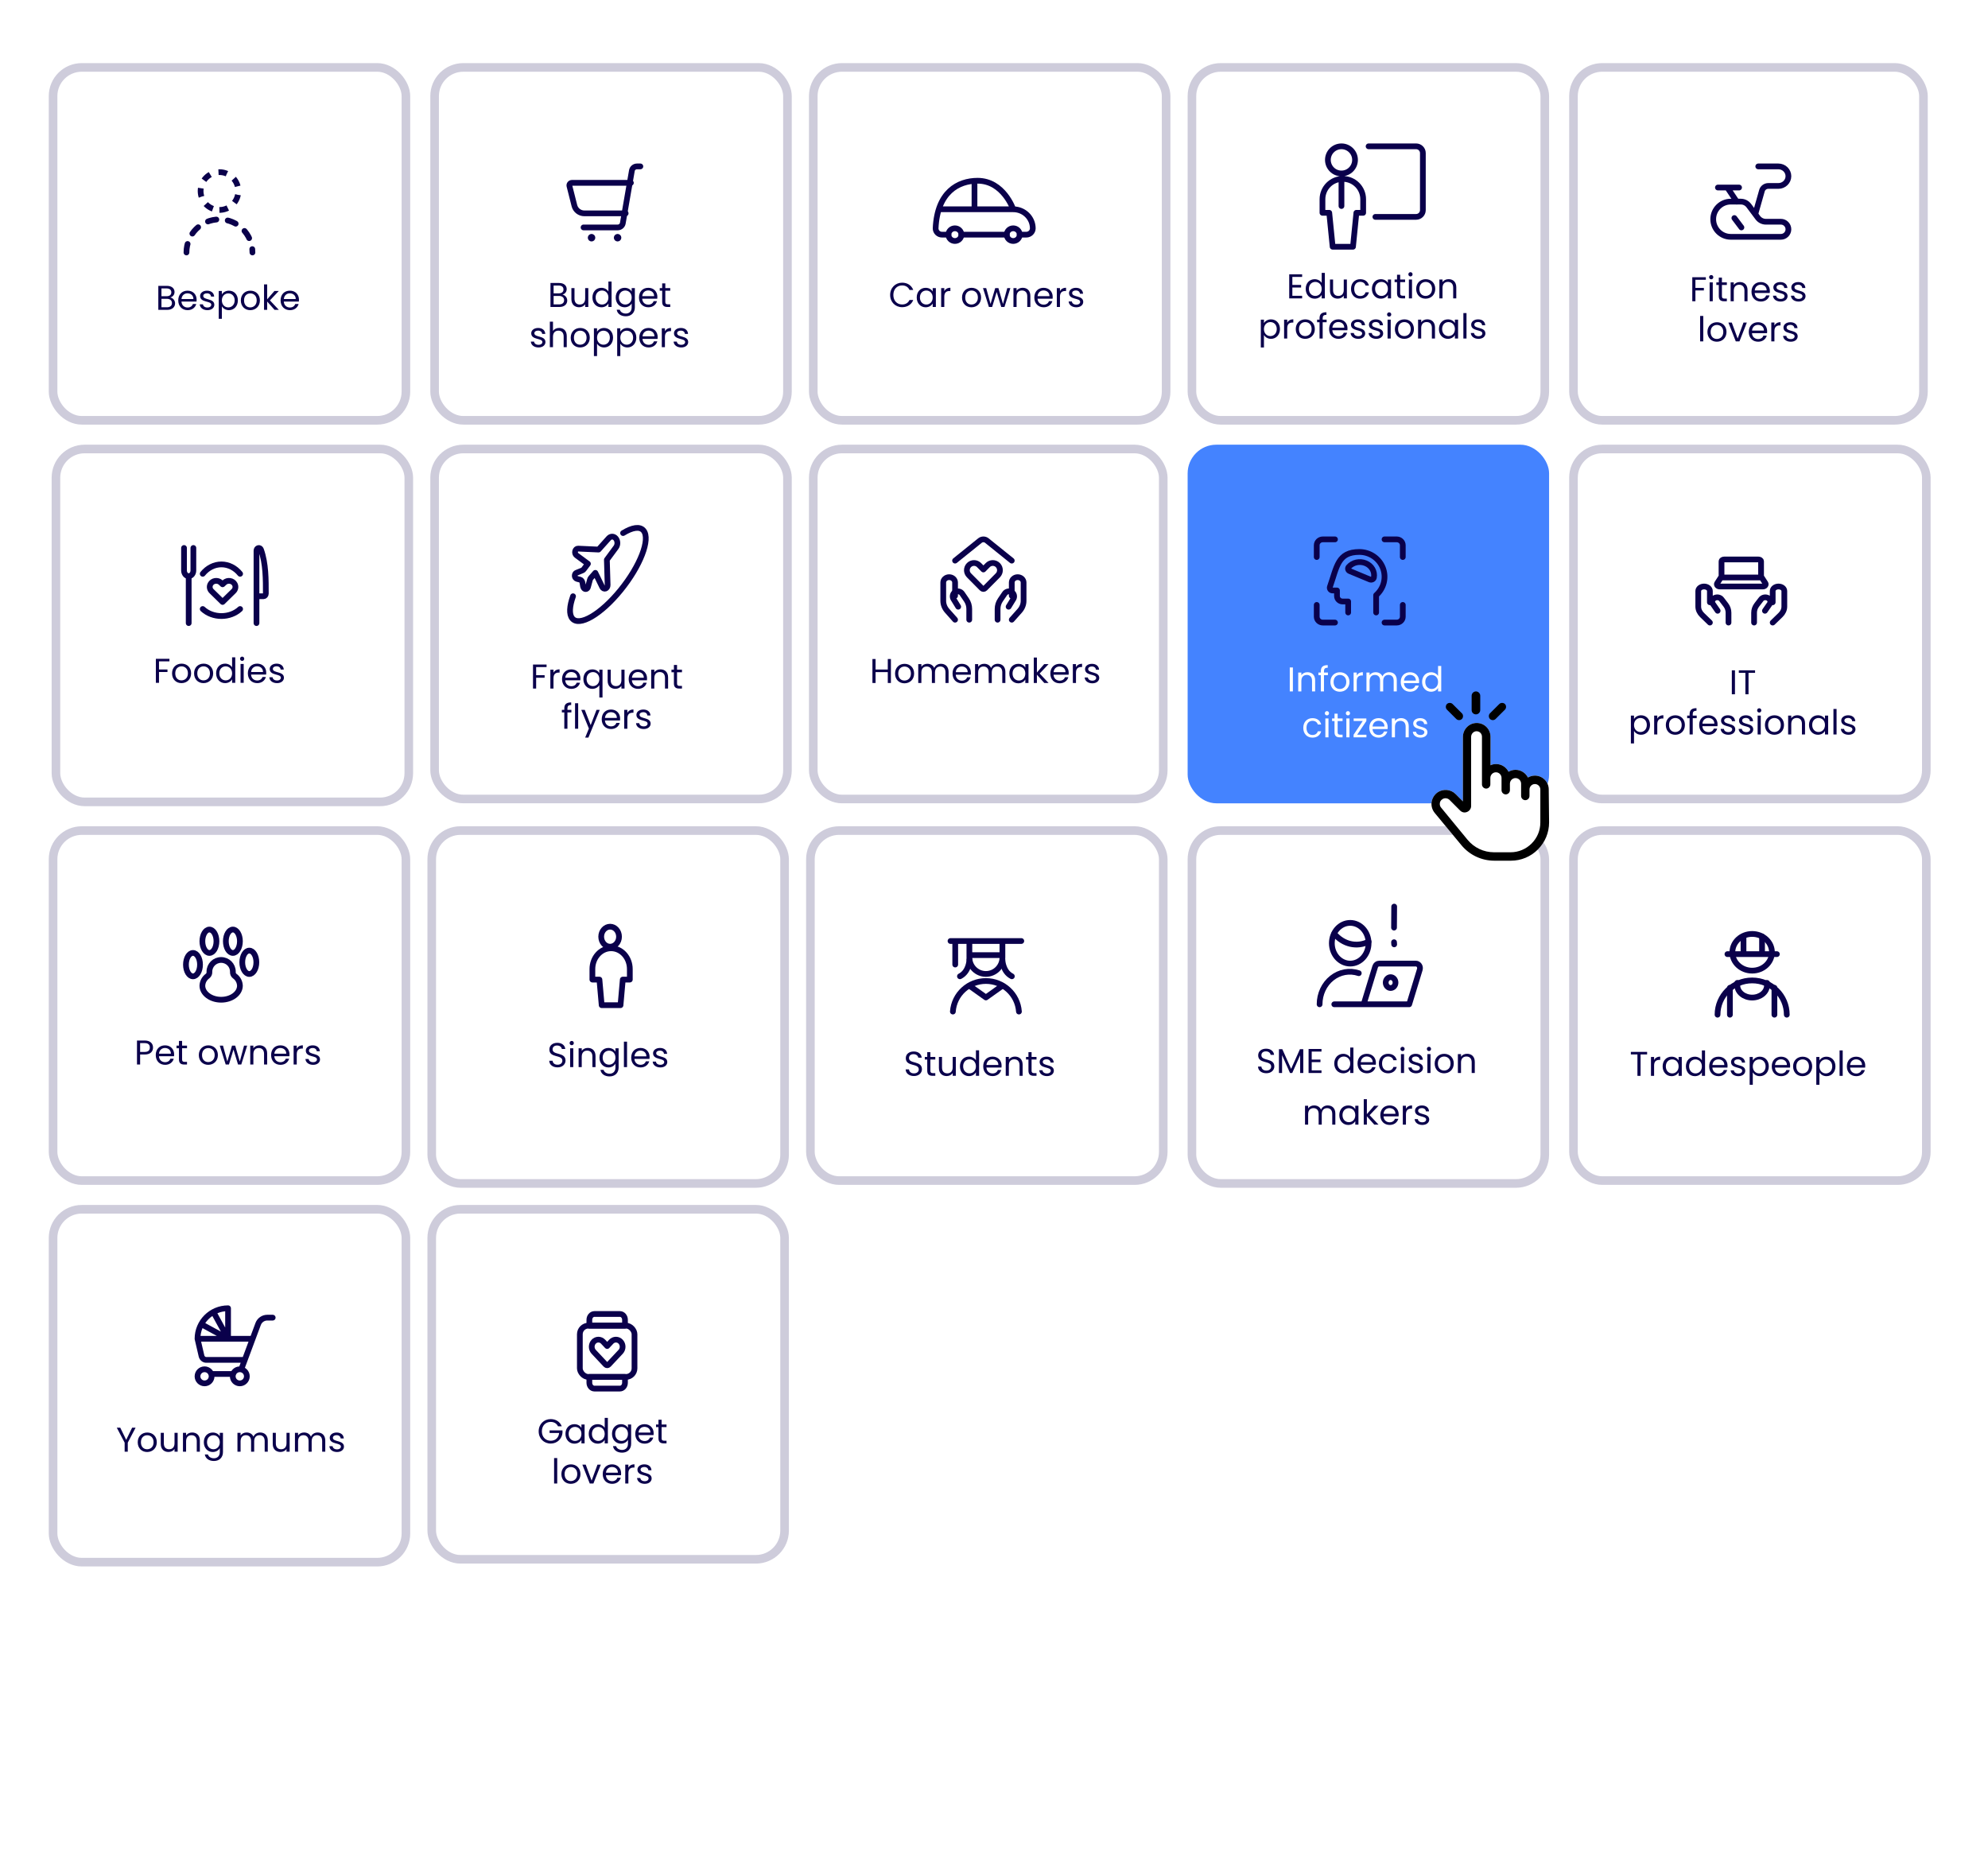 <svg xmlns="http://www.w3.org/2000/svg" width="693" height="646" viewBox="0 0 693 646">
    <defs>
        <filter id="8c40ypngxa">
            <feColorMatrix in="SourceGraphic" values="0 0 0 0 1 0 0 0 0 1 0 0 0 0 1 0 0 0 1 0"/>
        </filter>
    </defs>
    <g fill="none" fill-rule="evenodd">
        <g>
            <g>
                <g>
                    <g transform="translate(-93 -3801) translate(-220 2642) translate(313 1134) translate(0 25)">
                        <path fill="#FFF" d="M0 0H693V646H0z"/>
                        <rect width="123" height="123" x="283.5" y="23.5" stroke="#0A004B" stroke-width="3" opacity=".2" rx="10"/>
                        <g stroke="#0A004B" stroke-linecap="round" stroke-linejoin="round" stroke-width="2" transform="translate(326.15 63)">
                            <ellipse cx="27.049" cy="18.789" rx="2.258" ry="2.211"/>
                            <ellipse cx="6.727" cy="18.789" rx="2.258" ry="2.211"/>
                            <path d="M29.307 18.79h2.306c1.248 0 2.259-.99 2.259-2.211-.023-3.672-3.072-6.636-6.823-6.632 0 0-3.387-9.947-12.42-9.947C7.857 0 .58 3.952.003 16.529c-.026.59.195 1.165.612 1.591.417.427.993.669 1.596.67H4.47M24.791 18.789L8.985 18.789M27.049 9.947L1.106 9.947M13.549 9.947L13.549.037"/>
                        </g>
                        <path fill="#0A004B" fill-rule="nonzero" d="M314.474 107.072c1.812 0 3.252-.9 3.876-2.508h-1.308c-.456.996-1.344 1.56-2.568 1.56-1.752 0-3.06-1.272-3.06-3.312 0-2.052 1.308-3.324 3.06-3.324 1.224 0 2.112.564 2.568 1.572h1.308c-.624-1.62-2.064-2.532-3.876-2.532-2.34 0-4.176 1.776-4.176 4.284s1.836 4.26 4.176 4.26zm8.196.036c1.212 0 2.064-.624 2.46-1.332V107h1.104v-6.576h-1.104v1.2c-.384-.684-1.224-1.308-2.448-1.308-1.764 0-3.12 1.32-3.12 3.372 0 2.04 1.356 3.42 3.108 3.42zm.228-.96c-1.2 0-2.22-.912-2.22-2.46s1.02-2.424 2.22-2.424c1.2 0 2.232.912 2.232 2.436 0 1.548-1.032 2.448-2.232 2.448zm6.276.852v-3.576c0-1.524.792-1.992 1.836-1.992h.288v-1.128c-1.044 0-1.752.456-2.124 1.188v-1.068h-1.092V107h1.092zm9.456.108c1.872 0 3.372-1.32 3.372-3.408 0-2.076-1.452-3.384-3.324-3.384-1.86 0-3.324 1.308-3.324 3.384 0 2.088 1.416 3.408 3.276 3.408zm0-.96c-1.14 0-2.16-.78-2.16-2.448 0-1.656 1.044-2.436 2.196-2.436 1.128 0 2.22.78 2.22 2.436 0 1.668-1.116 2.448-2.256 2.448zm7.224.852l1.584-5.22 1.584 5.22h1.128l2.052-6.576h-1.08l-1.488 5.532-1.596-5.532h-1.116l-1.632 5.52-1.512-5.52h-1.116l2.064 6.576h1.128zm8.52 0v-3.636c0-1.416.768-2.112 1.884-2.112 1.104 0 1.836.684 1.836 2.028V107h1.08v-3.876c0-1.884-1.164-2.82-2.688-2.82-.888 0-1.68.372-2.112 1.056v-.936h-1.092V107h1.092zm9.432.108c1.632 0 2.688-.936 3.024-2.136h-1.176c-.24.708-.864 1.212-1.848 1.212-1.116 0-2.052-.732-2.136-2.064h5.256c.024-.228.036-.42.036-.66 0-1.8-1.248-3.144-3.156-3.144-1.92 0-3.252 1.308-3.252 3.384 0 2.088 1.38 3.408 3.252 3.408zm2.028-3.876h-4.152c.12-1.284 1.008-1.992 2.076-1.992 1.128 0 2.088.708 2.076 1.992zm3.66 3.768v-3.576c0-1.524.792-1.992 1.836-1.992h.288v-1.128c-1.044 0-1.752.456-2.124 1.188v-1.068h-1.092V107h1.092zm5.712.108c1.452 0 2.4-.816 2.4-1.896-.048-2.352-3.864-1.5-3.864-3.06 0-.528.48-.912 1.284-.912.876 0 1.38.48 1.428 1.14h1.092c-.072-1.284-1.032-2.064-2.484-2.064-1.464 0-2.412.828-2.412 1.836 0 2.448 3.888 1.596 3.888 3.06 0 .54-.48.972-1.344.972-.924 0-1.488-.48-1.548-1.116h-1.128c.072 1.2 1.152 2.04 2.688 2.04z"/>
                        <rect width="123" height="122" x="150.5" y="421.5" stroke="#0A004B" stroke-width="3" opacity=".2" rx="10"/>
                        <g stroke="#0A004B" stroke-linecap="round" stroke-linejoin="round" stroke-width="2" transform="translate(202.131 458)">
                            <rect width="19.051" height="17.875" y="4.063" rx="3"/>
                            <path d="M15.737 4.063H3.313V2.03C3.313.91 4.108 0 5.088 0h8.874c.98 0 1.775.91 1.775 2.031v2.031zM13.962 26H5.088c-.98 0-1.775-.91-1.775-2.031v-2.032h12.424v2.032c0 1.122-.794 2.031-1.775 2.031zM14.227 9.664c-.429-.464-1.024-.726-1.646-.726-.621 0-1.216.262-1.645.726l-1.41 1.504-1.411-1.504c-.43-.464-1.024-.726-1.646-.726-.622 0-1.217.262-1.646.726-.909.983-.909 2.528 0 3.51l4.201 4.48c.13.141.312.221.501.221.19 0 .37-.08.502-.221l4.2-4.48c.91-.982.91-2.527 0-3.51z"/>
                        </g>
                        <path fill="#0A004B" fill-rule="nonzero" d="M191.976 503.166c2.268 0 3.912-1.668 4.104-3.744v-.84h-4.5v.888h3.336c-.168 1.656-1.296 2.712-2.94 2.712-1.764 0-3.084-1.272-3.084-3.276 0-2.016 1.32-3.288 3.084-3.288 1.176 0 2.088.564 2.544 1.536h1.308c-.624-1.608-2.088-2.52-3.852-2.52-2.352 0-4.2 1.764-4.2 4.272s1.848 4.26 4.2 4.26zm8.244.036c1.212 0 2.064-.624 2.46-1.332v1.224h1.104v-6.576h-1.104v1.2c-.384-.684-1.224-1.308-2.448-1.308-1.764 0-3.12 1.32-3.12 3.372 0 2.04 1.356 3.42 3.108 3.42zm.228-.96c-1.2 0-2.22-.912-2.22-2.46s1.02-2.424 2.22-2.424c1.2 0 2.232.912 2.232 2.436 0 1.548-1.032 2.448-2.232 2.448zm7.896.96c1.2 0 2.052-.612 2.448-1.344v1.236h1.104v-8.88h-1.104v3.48c-.456-.756-1.404-1.284-2.436-1.284-1.776 0-3.132 1.32-3.132 3.372 0 2.04 1.356 3.42 3.12 3.42zm.216-.96c-1.2 0-2.22-.912-2.22-2.46s1.02-2.424 2.22-2.424c1.2 0 2.232.912 2.232 2.436 0 1.548-1.032 2.448-2.232 2.448zm8.304 4.092c1.932 0 3.144-1.284 3.144-3.096v-6.72h-1.104v1.2c-.384-.708-1.248-1.308-2.448-1.308-1.764 0-3.12 1.32-3.12 3.372 0 2.04 1.356 3.42 3.12 3.42 1.2 0 2.052-.636 2.448-1.344v1.38c0 1.404-.876 2.148-2.04 2.148-1.08 0-1.86-.54-2.1-1.332h-1.08c.216 1.404 1.452 2.28 3.18 2.28zm-.192-4.092c-1.2 0-2.22-.912-2.22-2.46s1.02-2.424 2.22-2.424c1.2 0 2.232.912 2.232 2.436 0 1.548-1.032 2.448-2.232 2.448zm8.028.96c1.632 0 2.688-.936 3.024-2.136h-1.176c-.24.708-.864 1.212-1.848 1.212-1.116 0-2.052-.732-2.136-2.064h5.256c.024-.228.036-.42.036-.66 0-1.8-1.248-3.144-3.156-3.144-1.92 0-3.252 1.308-3.252 3.384 0 2.088 1.38 3.408 3.252 3.408zm2.028-3.876h-4.152c.12-1.284 1.008-1.992 2.076-1.992 1.128 0 2.088.708 2.076 1.992zm5.616 3.768v-.924h-.804c-.672 0-.912-.228-.912-.876v-3.876h1.716v-.9h-1.716v-1.656h-1.092v1.656h-.852v.9h.852v3.876c0 1.32.66 1.8 1.824 1.8h.984zm-38.1 14v-8.88h-1.092v8.88h1.092zm4.728.108c1.872 0 3.372-1.32 3.372-3.408 0-2.076-1.452-3.384-3.324-3.384-1.86 0-3.324 1.308-3.324 3.384 0 2.088 1.416 3.408 3.276 3.408zm0-.96c-1.14 0-2.16-.78-2.16-2.448 0-1.656 1.044-2.436 2.196-2.436 1.128 0 2.22.78 2.22 2.436 0 1.668-1.116 2.448-2.256 2.448zm7.884.852l2.58-6.576h-1.164l-2.04 5.568-2.052-5.568h-1.176l2.58 6.576h1.272zm6.504.108c1.632 0 2.688-.936 3.024-2.136h-1.176c-.24.708-.864 1.212-1.848 1.212-1.116 0-2.052-.732-2.136-2.064h5.256c.024-.228.036-.42.036-.66 0-1.8-1.248-3.144-3.156-3.144-1.92 0-3.252 1.308-3.252 3.384 0 2.088 1.38 3.408 3.252 3.408zm2.028-3.876h-4.152c.12-1.284 1.008-1.992 2.076-1.992 1.128 0 2.088.708 2.076 1.992zm3.66 3.768v-3.576c0-1.524.792-1.992 1.836-1.992h.288v-1.128c-1.044 0-1.752.456-2.124 1.188v-1.068h-1.092v6.576h1.092zm5.712.108c1.452 0 2.4-.816 2.4-1.896-.048-2.352-3.864-1.5-3.864-3.06 0-.528.48-.912 1.284-.912.876 0 1.38.48 1.428 1.14h1.092c-.072-1.284-1.032-2.064-2.484-2.064-1.464 0-2.412.828-2.412 1.836 0 2.448 3.888 1.596 3.888 3.06 0 .54-.48.972-1.344.972-.924 0-1.488-.48-1.548-1.116h-1.128c.072 1.2 1.152 2.04 2.688 2.04z"/>
                        <rect width="123" height="122" x="18.5" y="289.5" stroke="#0A004B" stroke-width="3" opacity=".2" rx="10"/>
                        <g stroke="#0A004B" stroke-linecap="round" stroke-linejoin="round" stroke-width="2" transform="translate(64.818 324)">
                            <ellipse cx="2.455" cy="12.231" rx="2.455" ry="4.077"/>
                            <ellipse cx="8.182" cy="4.077" rx="2.455" ry="4.077"/>
                            <ellipse cx="22.091" cy="11.415" rx="2.455" ry="4.077"/>
                            <ellipse cx="16.364" cy="4.077" rx="2.455" ry="4.077"/>
                            <path d="M16.99 16.202c-.42-.326-.655-.836-.63-1.366v-.16c0-2.25-1.832-4.076-4.092-4.076-2.259 0-4.09 1.825-4.09 4.077v.159c.025.53-.21 1.04-.631 1.366-1.1.778-1.774 2.023-1.82 3.367 0 2.702 2.93 4.893 6.546 4.893 3.615 0 6.545-2.191 6.545-4.893-.048-1.345-.724-2.59-1.828-3.367z"/>
                        </g>
                        <path fill="#0A004B" fill-rule="nonzero" d="M48.846 371.046v-3.492h1.608c2.076 0 2.892-1.152 2.892-2.424 0-1.368-.924-2.448-2.892-2.448h-2.7v8.364h1.092zm1.608-4.392h-1.608v-3.072h1.608c1.248 0 1.776.576 1.776 1.548 0 .936-.528 1.524-1.776 1.524zm7.092 4.5c1.632 0 2.688-.936 3.024-2.136h-1.176c-.24.708-.864 1.212-1.848 1.212-1.116 0-2.052-.732-2.136-2.064h5.256c.024-.228.036-.42.036-.66 0-1.8-1.248-3.144-3.156-3.144-1.92 0-3.252 1.308-3.252 3.384 0 2.088 1.38 3.408 3.252 3.408zm2.028-3.876h-4.152c.12-1.284 1.008-1.992 2.076-1.992 1.128 0 2.088.708 2.076 1.992zm5.616 3.768v-.924h-.804c-.672 0-.912-.228-.912-.876v-3.876h1.716v-.9h-1.716v-1.656h-1.092v1.656h-.852v.9h.852v3.876c0 1.32.66 1.8 1.824 1.8h.984zm7.392.108c1.872 0 3.372-1.32 3.372-3.408 0-2.076-1.452-3.384-3.324-3.384-1.86 0-3.324 1.308-3.324 3.384 0 2.088 1.416 3.408 3.276 3.408zm0-.96c-1.14 0-2.16-.78-2.16-2.448 0-1.656 1.044-2.436 2.196-2.436 1.128 0 2.22.78 2.22 2.436 0 1.668-1.116 2.448-2.256 2.448zm7.224.852l1.584-5.22 1.584 5.22h1.128l2.052-6.576h-1.08l-1.488 5.532-1.596-5.532h-1.116l-1.632 5.52-1.512-5.52h-1.116l2.064 6.576h1.128zm8.52 0v-3.636c0-1.416.768-2.112 1.884-2.112 1.104 0 1.836.684 1.836 2.028v3.72h1.08v-3.876c0-1.884-1.164-2.82-2.688-2.82-.888 0-1.68.372-2.112 1.056v-.936h-1.092v6.576h1.092zm9.432.108c1.632 0 2.688-.936 3.024-2.136h-1.176c-.24.708-.864 1.212-1.848 1.212-1.116 0-2.052-.732-2.136-2.064h5.256c.024-.228.036-.42.036-.66 0-1.8-1.248-3.144-3.156-3.144-1.92 0-3.252 1.308-3.252 3.384 0 2.088 1.38 3.408 3.252 3.408zm2.028-3.876h-4.152c.12-1.284 1.008-1.992 2.076-1.992 1.128 0 2.088.708 2.076 1.992zm3.66 3.768v-3.576c0-1.524.792-1.992 1.836-1.992h.288v-1.128c-1.044 0-1.752.456-2.124 1.188v-1.068h-1.092v6.576h1.092zm5.712.108c1.452 0 2.4-.816 2.4-1.896-.048-2.352-3.864-1.5-3.864-3.06 0-.528.48-.912 1.284-.912.876 0 1.38.48 1.428 1.14h1.092c-.072-1.284-1.032-2.064-2.484-2.064-1.464 0-2.412.828-2.412 1.836 0 2.448 3.888 1.596 3.888 3.06 0 .54-.48.972-1.344.972-.924 0-1.488-.48-1.548-1.116h-1.128c.072 1.2 1.152 2.04 2.688 2.04z"/>
                        <rect width="123" height="123" x="151.5" y="23.5" stroke="#0A004B" stroke-width="3" opacity=".2" rx="10"/>
                        <g stroke="#0A004B" stroke-linecap="round" stroke-linejoin="round" stroke-width="2">
                            <g>
                                <path d="M4.95 21.273h11.905c.878 0 1.628-.624 1.775-1.477l3.164-18.32C21.942.622 22.692 0 23.57 0h1.181M7.734 24.545c.171 0 .31.138.31.307 0 .17-.139.307-.31.307-.17 0-.309-.137-.309-.307 0-.17.139-.307.31-.307M16.81 24.545c.17 0 .309.138.309.307 0 .17-.139.307-.31.307-.17 0-.309-.137-.309-.307 0-.17.139-.307.31-.307" transform="translate(198.475 58)"/>
                                <path d="M19.624 16.364H5.227c-1.642 0-3.072-1.107-3.47-2.684L.026 6.828c-.067-.265-.007-.545.163-.76.17-.215.43-.34.705-.34H21.45" transform="translate(198.475 58)"/>
                            </g>
                        </g>
                        <path fill="#0A004B" fill-rule="nonzero" d="M195.01 107c1.728 0 2.724-.984 2.724-2.244 0-1.032-.744-1.908-1.656-2.064.804-.264 1.464-.876 1.464-1.932 0-1.164-.888-2.124-2.652-2.124h-3V107h3.12zm-.192-4.752h-1.836v-2.712h1.812c1.068 0 1.632.528 1.632 1.356 0 .852-.588 1.356-1.608 1.356zm.096 3.852h-1.932v-2.952h1.896c1.068 0 1.764.576 1.764 1.5 0 .912-.648 1.452-1.728 1.452zm6.972.996c.876 0 1.68-.384 2.1-1.068V107h1.092v-6.576h-1.092v3.612c0 1.416-.756 2.112-1.884 2.112-1.104 0-1.836-.684-1.836-2.016v-3.708h-1.08v3.852c0 1.884 1.188 2.82 2.7 2.82zm7.752.012c1.2 0 2.052-.612 2.448-1.344V107h1.104v-8.88h-1.104v3.48c-.456-.756-1.404-1.284-2.436-1.284-1.776 0-3.132 1.32-3.132 3.372 0 2.04 1.356 3.42 3.12 3.42zm.216-.96c-1.2 0-2.22-.912-2.22-2.46s1.02-2.424 2.22-2.424c1.2 0 2.232.912 2.232 2.436 0 1.548-1.032 2.448-2.232 2.448zm8.304 4.092c1.932 0 3.144-1.284 3.144-3.096v-6.72h-1.104v1.2c-.384-.708-1.248-1.308-2.448-1.308-1.764 0-3.12 1.32-3.12 3.372 0 2.04 1.356 3.42 3.12 3.42 1.2 0 2.052-.636 2.448-1.344v1.38c0 1.404-.876 2.148-2.04 2.148-1.08 0-1.86-.54-2.1-1.332h-1.08c.216 1.404 1.452 2.28 3.18 2.28zm-.192-4.092c-1.2 0-2.22-.912-2.22-2.46s1.02-2.424 2.22-2.424c1.2 0 2.232.912 2.232 2.436 0 1.548-1.032 2.448-2.232 2.448zm8.028.96c1.632 0 2.688-.936 3.024-2.136h-1.176c-.24.708-.864 1.212-1.848 1.212-1.116 0-2.052-.732-2.136-2.064h5.256c.024-.228.036-.42.036-.66 0-1.8-1.248-3.144-3.156-3.144-1.92 0-3.252 1.308-3.252 3.384 0 2.088 1.38 3.408 3.252 3.408zm2.028-3.876h-4.152c.12-1.284 1.008-1.992 2.076-1.992 1.128 0 2.088.708 2.076 1.992zm5.616 3.768v-.924h-.804c-.672 0-.912-.228-.912-.876v-3.876h1.716v-.9h-1.716v-1.656h-1.092v1.656h-.852v.9h.852v3.876c0 1.32.66 1.8 1.824 1.8h.984zm-45.9 14.108c1.452 0 2.4-.816 2.4-1.896-.048-2.352-3.864-1.5-3.864-3.06 0-.528.48-.912 1.284-.912.876 0 1.38.48 1.428 1.14h1.092c-.072-1.284-1.032-2.064-2.484-2.064-1.464 0-2.412.828-2.412 1.836 0 2.448 3.888 1.596 3.888 3.06 0 .54-.48.972-1.344.972-.924 0-1.488-.48-1.548-1.116h-1.128c.072 1.2 1.152 2.04 2.688 2.04zm5.028-.108v-3.636c0-1.416.768-2.112 1.884-2.112 1.104 0 1.836.684 1.836 2.028V121h1.08v-3.876c0-1.884-1.164-2.82-2.628-2.82-.924 0-1.74.372-2.172 1.068v-3.252h-1.092V121h1.092zm9.456.108c1.872 0 3.372-1.32 3.372-3.408 0-2.076-1.452-3.384-3.324-3.384-1.86 0-3.324 1.308-3.324 3.384 0 2.088 1.416 3.408 3.276 3.408zm0-.96c-1.14 0-2.16-.78-2.16-2.448 0-1.656 1.044-2.436 2.196-2.436 1.128 0 2.22.78 2.22 2.436 0 1.668-1.116 2.448-2.256 2.448zm5.904 3.972v-4.332c.408.672 1.26 1.32 2.46 1.32 1.764 0 3.12-1.38 3.12-3.42 0-2.052-1.356-3.372-3.12-3.372-1.2 0-2.064.624-2.46 1.32v-1.212h-1.092v9.696h1.092zm2.232-3.972c-1.188 0-2.232-.9-2.232-2.448 0-1.524 1.044-2.436 2.232-2.436 1.212 0 2.232.876 2.232 2.424s-1.02 2.46-2.232 2.46zm5.88 3.972v-4.332c.408.672 1.26 1.32 2.46 1.32 1.764 0 3.12-1.38 3.12-3.42 0-2.052-1.356-3.372-3.12-3.372-1.2 0-2.064.624-2.46 1.32v-1.212h-1.092v9.696h1.092zm2.232-3.972c-1.188 0-2.232-.9-2.232-2.448 0-1.524 1.044-2.436 2.232-2.436 1.212 0 2.232.876 2.232 2.424s-1.02 2.46-2.232 2.46zm7.632.96c1.632 0 2.688-.936 3.024-2.136h-1.176c-.24.708-.864 1.212-1.848 1.212-1.116 0-2.052-.732-2.136-2.064h5.256c.024-.228.036-.42.036-.66 0-1.8-1.248-3.144-3.156-3.144-1.92 0-3.252 1.308-3.252 3.384 0 2.088 1.38 3.408 3.252 3.408zm2.028-3.876h-4.152c.12-1.284 1.008-1.992 2.076-1.992 1.128 0 2.088.708 2.076 1.992zm3.66 3.768v-3.576c0-1.524.792-1.992 1.836-1.992h.288v-1.128c-1.044 0-1.752.456-2.124 1.188v-1.068h-1.092V121h1.092zm5.712.108c1.452 0 2.4-.816 2.4-1.896-.048-2.352-3.864-1.5-3.864-3.06 0-.528.48-.912 1.284-.912.876 0 1.38.48 1.428 1.14h1.092c-.072-1.284-1.032-2.064-2.484-2.064-1.464 0-2.412.828-2.412 1.836 0 2.448 3.888 1.596 3.888 3.06 0 .54-.48.972-1.344.972-.924 0-1.488-.48-1.548-1.116h-1.128c.072 1.2 1.152 2.04 2.688 2.04z"/>
                        <rect width="123" height="122" x="151.5" y="156.5" stroke="#0A004B" stroke-width="3" opacity=".2" rx="10"/>
                        <g stroke="#0A004B" stroke-linecap="round" stroke-linejoin="round" stroke-width="2">
                            <g>
                                <path d="M11.219 20.6c.24.486.715.711 1.158.55.442-.163.74-.671.725-1.239l-.263-8.803 3.215-4.359c.631-.884.596-2.22-.082-3.051-.677-.832-1.763-.873-2.48-.094L9.95 7.554l-7.155-.328c-.461-.018-.875.348-1.007.893-.131.544.052 1.13.447 1.425l4.002 2.955-1.444 1.926c-.132.177-.298.309-.483.384l-2.075.852c-.282.114-.494.4-.562.755-.068.354.02.727.23.983.16.199.365.334.588.388l.942.232c.456.112.812.55.903 1.111l.188 1.159c.045.275.155.527.316.724.209.259.511.366.8.282.288-.084.52-.346.613-.692l.692-2.553c.062-.227.168-.43.31-.593l1.563-1.782 2.4 4.925z" transform="translate(198.709 184)"/>
                                <path d="M18.486 1.805c3.223-1.983 5.879-2.426 7.152-.86 2.447 3.012-1.136 12.302-8.003 20.753-6.868 8.45-14.42 12.858-16.865 9.847-1.156-1.422-.967-4.244.278-7.718" transform="translate(198.709 184)"/>
                            </g>
                        </g>
                        <path fill="#0A004B" fill-rule="nonzero" d="M186.894 240v-3.768h2.952v-.888h-2.952v-2.82h3.636v-.888h-4.728V240h1.092zm6.048 0v-3.576c0-1.524.792-1.992 1.836-1.992h.288v-1.128c-1.044 0-1.752.456-2.124 1.188v-1.068h-1.092V240h1.092zm6.228.108c1.632 0 2.688-.936 3.024-2.136h-1.176c-.24.708-.864 1.212-1.848 1.212-1.116 0-2.052-.732-2.136-2.064h5.256c.024-.228.036-.42.036-.66 0-1.8-1.248-3.144-3.156-3.144-1.92 0-3.252 1.308-3.252 3.384 0 2.088 1.38 3.408 3.252 3.408zm2.028-3.876h-4.152c.12-1.284 1.008-1.992 2.076-1.992 1.128 0 2.088.708 2.076 1.992zm8.832 6.888v-9.696h-1.104v1.2c-.372-.684-1.236-1.308-2.436-1.308-1.776 0-3.132 1.32-3.132 3.372 0 2.04 1.356 3.42 3.096 3.42 1.224 0 2.1-.648 2.472-1.32v4.332h1.104zm-3.336-3.972c-1.2 0-2.22-.912-2.22-2.46s1.02-2.424 2.22-2.424c1.2 0 2.232.912 2.232 2.436 0 1.548-1.032 2.448-2.232 2.448zm7.824.948c.876 0 1.68-.384 2.1-1.068V240h1.092v-6.576h-1.092v3.612c0 1.416-.756 2.112-1.884 2.112-1.104 0-1.836-.684-1.836-2.016v-3.708h-1.08v3.852c0 1.884 1.188 2.82 2.7 2.82zm7.884.012c1.632 0 2.688-.936 3.024-2.136h-1.176c-.24.708-.864 1.212-1.848 1.212-1.116 0-2.052-.732-2.136-2.064h5.256c.024-.228.036-.42.036-.66 0-1.8-1.248-3.144-3.156-3.144-1.92 0-3.252 1.308-3.252 3.384 0 2.088 1.38 3.408 3.252 3.408zm2.028-3.876h-4.152c.12-1.284 1.008-1.992 2.076-1.992 1.128 0 2.088.708 2.076 1.992zm3.66 3.768v-3.636c0-1.416.768-2.112 1.884-2.112 1.104 0 1.836.684 1.836 2.028V240h1.08v-3.876c0-1.884-1.164-2.82-2.688-2.82-.888 0-1.68.372-2.112 1.056v-.936h-1.092V240h1.092zm9.636 0v-.924h-.804c-.672 0-.912-.228-.912-.876v-3.876h1.716v-.9h-1.716v-1.656h-1.092v1.656h-.852v.9h.852v3.876c0 1.32.66 1.8 1.824 1.8h.984zm-39.924 14v-5.676h1.38v-.9h-1.38v-.468c0-.852.324-1.212 1.308-1.212v-.912c-1.68 0-2.4.66-2.4 2.124v.468h-.852v.9h.852V254h1.092zm3.744 0v-8.88h-1.092V254h1.092zm3.564 3.096l3.96-9.672h-1.128l-2.04 5.328-2.064-5.328h-1.212l2.652 6.504-1.296 3.168h1.128zm7.896-2.988c1.632 0 2.688-.936 3.024-2.136h-1.176c-.24.708-.864 1.212-1.848 1.212-1.116 0-2.052-.732-2.136-2.064h5.256c.024-.228.036-.42.036-.66 0-1.8-1.248-3.144-3.156-3.144-1.92 0-3.252 1.308-3.252 3.384 0 2.088 1.38 3.408 3.252 3.408zm2.028-3.876h-4.152c.12-1.284 1.008-1.992 2.076-1.992 1.128 0 2.088.708 2.076 1.992zm3.66 3.768v-3.576c0-1.524.792-1.992 1.836-1.992h.288v-1.128c-1.044 0-1.752.456-2.124 1.188v-1.068h-1.092V254h1.092zm5.712.108c1.452 0 2.4-.816 2.4-1.896-.048-2.352-3.864-1.5-3.864-3.06 0-.528.48-.912 1.284-.912.876 0 1.38.48 1.428 1.14h1.092c-.072-1.284-1.032-2.064-2.484-2.064-1.464 0-2.412.828-2.412 1.836 0 2.448 3.888 1.596 3.888 3.06 0 .54-.48.972-1.344.972-.924 0-1.488-.48-1.548-1.116h-1.128c.072 1.2 1.152 2.04 2.688 2.04z"/>
                        <rect width="123" height="123" x="150.5" y="289.5" stroke="#0A004B" stroke-width="3" opacity=".2" rx="10"/>
                        <g stroke="#0A004B" stroke-linecap="round" stroke-linejoin="round" stroke-width="2" transform="translate(207.501 323)">
                            <ellipse cx="5.179" cy="3.489" rx="3.107" ry="3.489"/>
                            <path d="M5.524 7.528c1.814 0 3.464.82 4.655 2.165 1.15 1.3 1.87 3.092 1.87 5.076h0v3.675H9.595l-.789 8.916H2.241l-.789-8.916H-1v-3.675c0-1.984.72-3.777 1.87-5.076 1.19-1.346 2.84-2.165 4.654-2.165z"/>
                        </g>
                        <path fill="#0A004B" fill-rule="nonzero" d="M194.354 372.04c1.812 0 2.784-1.177 2.784-2.365 0-3.096-4.512-1.752-4.512-3.912 0-.9.708-1.368 1.608-1.344 1.02.012 1.548.648 1.62 1.212h1.2c-.132-1.272-1.176-2.148-2.772-2.148-1.656 0-2.772.936-2.772 2.316 0 3.108 4.524 1.668 4.524 3.924 0 .792-.624 1.392-1.68 1.392-1.164 0-1.656-.696-1.728-1.392h-1.164c.024 1.38 1.212 2.316 2.892 2.316zm4.956-7.729c.396 0 .72-.324.72-.744s-.324-.744-.72-.744c-.42 0-.744.324-.744.744s.324.744.744.744zm.528 7.644v-6.576h-1.092v6.576h1.092zm2.952 0v-3.636c0-1.416.768-2.112 1.884-2.112 1.104 0 1.836.684 1.836 2.028v3.72h1.08v-3.876c0-1.884-1.164-2.82-2.688-2.82-.888 0-1.68.372-2.112 1.056v-.936h-1.092v6.576h1.092zm9.708 3.24c1.932 0 3.144-1.284 3.144-3.096v-6.72h-1.104v1.2c-.384-.708-1.248-1.308-2.448-1.308-1.764 0-3.12 1.32-3.12 3.372 0 2.04 1.356 3.42 3.12 3.42 1.2 0 2.052-.636 2.448-1.344v1.38c0 1.404-.876 2.148-2.04 2.148-1.08 0-1.86-.54-2.1-1.332h-1.08c.216 1.404 1.452 2.28 3.18 2.28zm-.192-4.092c-1.2 0-2.22-.912-2.22-2.46s1.02-2.424 2.22-2.424c1.2 0 2.232.912 2.232 2.436 0 1.548-1.032 2.448-2.232 2.448zm6.276.852v-8.88h-1.092v8.88h1.092zm4.704.108c1.632 0 2.688-.936 3.024-2.136h-1.176c-.24.708-.864 1.212-1.848 1.212-1.116 0-2.052-.732-2.136-2.064h5.256c.024-.228.036-.42.036-.66 0-1.8-1.248-3.144-3.156-3.144-1.92 0-3.252 1.308-3.252 3.384 0 2.088 1.38 3.408 3.252 3.408zm2.028-3.876h-4.152c.12-1.284 1.008-1.992 2.076-1.992 1.128 0 2.088.708 2.076 1.992zm4.896 3.876c1.452 0 2.4-.816 2.4-1.896-.048-2.352-3.864-1.5-3.864-3.06 0-.528.48-.912 1.284-.912.876 0 1.38.48 1.428 1.14h1.092c-.072-1.284-1.032-2.064-2.484-2.064-1.464 0-2.412.828-2.412 1.836 0 2.448 3.888 1.596 3.888 3.06 0 .54-.48.972-1.344.972-.924 0-1.488-.48-1.548-1.116h-1.128c.072 1.2 1.152 2.04 2.688 2.04z"/>
                        <rect width="123" height="122" x="548.5" y="289.5" stroke="#0A004B" stroke-width="3" opacity=".2" rx="10"/>
                        <path fill="#0A004B" fill-rule="nonzero" d="M571.89 375v-7.476h2.28v-.888h-5.665v.888h2.292V375h1.092zm4.715 0v-3.576c0-1.524.792-1.992 1.836-1.992h.288v-1.128c-1.044 0-1.752.456-2.124 1.188v-1.068h-1.092V375h1.092zm6.084.108c1.212 0 2.064-.624 2.46-1.332V375h1.104v-6.576h-1.104v1.2c-.384-.684-1.224-1.308-2.448-1.308-1.764 0-3.12 1.32-3.12 3.372 0 2.04 1.356 3.42 3.108 3.42zm.228-.96c-1.2 0-2.22-.912-2.22-2.46s1.02-2.424 2.22-2.424c1.2 0 2.232.912 2.232 2.436 0 1.548-1.032 2.448-2.232 2.448zm7.896.96c1.2 0 2.052-.612 2.448-1.344V375h1.104v-8.88h-1.104v3.48c-.456-.756-1.404-1.284-2.436-1.284-1.776 0-3.132 1.32-3.132 3.372 0 2.04 1.356 3.42 3.12 3.42zm.216-.96c-1.2 0-2.22-.912-2.22-2.46s1.02-2.424 2.22-2.424c1.2 0 2.232.912 2.232 2.436 0 1.548-1.032 2.448-2.232 2.448zm8.028.96c1.632 0 2.688-.936 3.024-2.136h-1.176c-.24.708-.864 1.212-1.848 1.212-1.116 0-2.052-.732-2.136-2.064h5.256c.024-.228.036-.42.036-.66 0-1.8-1.248-3.144-3.156-3.144-1.92 0-3.252 1.308-3.252 3.384 0 2.088 1.38 3.408 3.252 3.408zm2.028-3.876h-4.152c.12-1.284 1.008-1.992 2.076-1.992 1.128 0 2.088.708 2.076 1.992zm4.896 3.876c1.452 0 2.4-.816 2.4-1.896-.048-2.352-3.864-1.5-3.864-3.06 0-.528.48-.912 1.284-.912.876 0 1.38.48 1.428 1.14h1.092c-.072-1.284-1.032-2.064-2.484-2.064-1.464 0-2.412.828-2.412 1.836 0 2.448 3.888 1.596 3.888 3.06 0 .54-.48.972-1.344.972-.924 0-1.488-.48-1.548-1.116h-1.128c.072 1.2 1.152 2.04 2.688 2.04zm5.028 3.012v-4.332c.408.672 1.26 1.32 2.46 1.32 1.764 0 3.12-1.38 3.12-3.42 0-2.052-1.356-3.372-3.12-3.372-1.2 0-2.064.624-2.46 1.32v-1.212h-1.092v9.696h1.092zm2.232-3.972c-1.188 0-2.232-.9-2.232-2.448 0-1.524 1.044-2.436 2.232-2.436 1.212 0 2.232.876 2.232 2.424s-1.02 2.46-2.232 2.46zm7.632.96c1.632 0 2.688-.936 3.024-2.136h-1.176c-.24.708-.864 1.212-1.848 1.212-1.116 0-2.052-.732-2.136-2.064h5.256c.024-.228.036-.42.036-.66 0-1.8-1.248-3.144-3.156-3.144-1.92 0-3.252 1.308-3.252 3.384 0 2.088 1.38 3.408 3.252 3.408zm2.028-3.876h-4.152c.12-1.284 1.008-1.992 2.076-1.992 1.128 0 2.088.708 2.076 1.992zm5.436 3.876c1.872 0 3.372-1.32 3.372-3.408 0-2.076-1.452-3.384-3.324-3.384-1.86 0-3.324 1.308-3.324 3.384 0 2.088 1.416 3.408 3.276 3.408zm0-.96c-1.14 0-2.16-.78-2.16-2.448 0-1.656 1.044-2.436 2.196-2.436 1.128 0 2.22.78 2.22 2.436 0 1.668-1.116 2.448-2.256 2.448zm5.904 3.972v-4.332c.408.672 1.26 1.32 2.46 1.32 1.764 0 3.12-1.38 3.12-3.42 0-2.052-1.356-3.372-3.12-3.372-1.2 0-2.064.624-2.46 1.32v-1.212h-1.092v9.696h1.092zm2.232-3.972c-1.188 0-2.232-.9-2.232-2.448 0-1.524 1.044-2.436 2.232-2.436 1.212 0 2.232.876 2.232 2.424s-1.02 2.46-2.232 2.46zm5.88.852v-8.88h-1.092V375h1.092zm4.704.108c1.632 0 2.688-.936 3.024-2.136h-1.176c-.24.708-.864 1.212-1.848 1.212-1.116 0-2.052-.732-2.136-2.064h5.256c.024-.228.036-.42.036-.66 0-1.8-1.248-3.144-3.156-3.144-1.92 0-3.252 1.308-3.252 3.384 0 2.088 1.38 3.408 3.252 3.408zm2.028-3.876h-4.152c.12-1.284 1.008-1.992 2.076-1.992 1.128 0 2.088.708 2.076 1.992z"/>
                        <g stroke="#0A004B" stroke-linecap="round" stroke-linejoin="round" stroke-width="2">
                            <g>
                                <path d="M5.89 6.93c0 3.533 3.088 6.397 6.897 6.397 3.81 0 6.897-2.864 6.897-6.397 0-3.533-3.088-6.397-6.897-6.397S5.891 3.397 5.891 6.93h0zM.718 28.68c0-6.595 5.404-11.941 12.07-11.941 6.665 0 12.068 5.346 12.068 11.941" transform="translate(598 325)"/>
                                <path d="M7.615 17.592v.854c0 2.355 2.316 4.264 5.172 4.264 2.857 0 5.173-1.91 5.173-4.264v-.854M5.029 19.298L5.029 28.68M20.546 19.298L20.546 28.68M9.77 7.357L9.77 1.386M16.236 7.357L16.236 1.386M4.167 7.57L21.408 7.57" transform="translate(598 325)"/>
                            </g>
                        </g>
                        <rect width="123" height="122" x="548.5" y="156.5" stroke="#0A004B" stroke-width="3" opacity=".2" rx="10"/>
                        <path fill="#0A004B" fill-rule="nonzero" d="M604.794 242v-8.364h-1.092V242h1.092zm4.728 0v-7.476h2.28v-.888h-5.664v.888h2.292V242h1.092zm-39.918 17.12v-4.332c.408.672 1.26 1.32 2.46 1.32 1.764 0 3.12-1.38 3.12-3.42 0-2.052-1.356-3.372-3.12-3.372-1.2 0-2.064.624-2.46 1.32v-1.212h-1.092v9.696h1.092zm2.232-3.972c-1.188 0-2.232-.9-2.232-2.448 0-1.524 1.044-2.436 2.232-2.436 1.212 0 2.232.876 2.232 2.424s-1.02 2.46-2.232 2.46zm5.88.852v-3.576c0-1.524.792-1.992 1.836-1.992h.288v-1.128c-1.044 0-1.752.456-2.124 1.188v-1.068h-1.092V256h1.092zm6.252.108c1.872 0 3.372-1.32 3.372-3.408 0-2.076-1.452-3.384-3.324-3.384-1.86 0-3.324 1.308-3.324 3.384 0 2.088 1.416 3.408 3.276 3.408zm0-.96c-1.14 0-2.16-.78-2.16-2.448 0-1.656 1.044-2.436 2.196-2.436 1.128 0 2.22.78 2.22 2.436 0 1.668-1.116 2.448-2.256 2.448zm6.108.852v-5.676h1.38v-.9h-1.38v-.468c0-.852.324-1.212 1.308-1.212v-.912c-1.68 0-2.4.66-2.4 2.124v.468h-.852v.9h.852V256h1.092zm5.496.108c1.632 0 2.688-.936 3.024-2.136h-1.176c-.24.708-.864 1.212-1.848 1.212-1.116 0-2.052-.732-2.136-2.064h5.256c.024-.228.036-.42.036-.66 0-1.8-1.248-3.144-3.156-3.144-1.92 0-3.252 1.308-3.252 3.384 0 2.088 1.38 3.408 3.252 3.408zm2.028-3.876h-4.152c.12-1.284 1.008-1.992 2.076-1.992 1.128 0 2.088.708 2.076 1.992zm4.896 3.876c1.452 0 2.4-.816 2.4-1.896-.048-2.352-3.864-1.5-3.864-3.06 0-.528.48-.912 1.284-.912.876 0 1.38.48 1.428 1.14h1.092c-.072-1.284-1.032-2.064-2.484-2.064-1.464 0-2.412.828-2.412 1.836 0 2.448 3.888 1.596 3.888 3.06 0 .54-.48.972-1.344.972-.924 0-1.488-.48-1.548-1.116h-1.128c.072 1.2 1.152 2.04 2.688 2.04zm6.264 0c1.452 0 2.4-.816 2.4-1.896-.048-2.352-3.864-1.5-3.864-3.06 0-.528.48-.912 1.284-.912.876 0 1.38.48 1.428 1.14h1.092c-.072-1.284-1.032-2.064-2.484-2.064-1.464 0-2.412.828-2.412 1.836 0 2.448 3.888 1.596 3.888 3.06 0 .54-.48.972-1.344.972-.924 0-1.488-.48-1.548-1.116h-1.128c.072 1.2 1.152 2.04 2.688 2.04zm4.5-7.752c.396 0 .72-.324.72-.744s-.324-.744-.72-.744c-.42 0-.744.324-.744.744s.324.744.744.744zm.528 7.644v-6.576h-1.092V256h1.092zm4.728.108c1.872 0 3.372-1.32 3.372-3.408 0-2.076-1.452-3.384-3.324-3.384-1.86 0-3.324 1.308-3.324 3.384 0 2.088 1.416 3.408 3.276 3.408zm0-.96c-1.14 0-2.16-.78-2.16-2.448 0-1.656 1.044-2.436 2.196-2.436 1.128 0 2.22.78 2.22 2.436 0 1.668-1.116 2.448-2.256 2.448zm5.904.852v-3.636c0-1.416.768-2.112 1.884-2.112 1.104 0 1.836.684 1.836 2.028V256h1.08v-3.876c0-1.884-1.164-2.82-2.688-2.82-.888 0-1.68.372-2.112 1.056v-.936h-1.092V256h1.092zm9.288.108c1.212 0 2.064-.624 2.46-1.332V256h1.104v-6.576h-1.104v1.2c-.384-.684-1.224-1.308-2.448-1.308-1.764 0-3.12 1.32-3.12 3.372 0 2.04 1.356 3.42 3.108 3.42zm.228-.96c-1.2 0-2.22-.912-2.22-2.46s1.02-2.424 2.22-2.424c1.2 0 2.232.912 2.232 2.436 0 1.548-1.032 2.448-2.232 2.448zm6.276.852v-8.88h-1.092V256h1.092zm4.188.108c1.452 0 2.4-.816 2.4-1.896-.048-2.352-3.864-1.5-3.864-3.06 0-.528.48-.912 1.284-.912.876 0 1.38.48 1.428 1.14h1.092c-.072-1.284-1.032-2.064-2.484-2.064-1.464 0-2.412.828-2.412 1.836 0 2.448 3.888 1.596 3.888 3.06 0 .54-.48.972-1.344.972-.924 0-1.488-.48-1.548-1.116h-1.128c.072 1.2 1.152 2.04 2.688 2.04z"/>
                        <g stroke="#0A004B" stroke-linecap="round" stroke-linejoin="round" stroke-width="2">
                            <g>
                                <path d="M4.054 22l-2.722-2.637C.47 18.527 0 17.49 0 16.418V11c0-.868.908-1.571 2.027-1.571h0c1.12 0 2.027.703 2.027 1.571v3.929M10.54 22v-3.437c.002-.975-.33-1.929-.954-2.74l-1.44-1.878c-.249-.36-.656-.615-1.127-.708-.471-.092-.965-.012-1.367.22h0c-.743.43-1 1.275-.598 1.968l1.703 2.465M25.946 22l2.722-2.637C29.53 18.527 30 17.49 30 16.418V11c0-.868-.908-1.571-2.027-1.571h0c-1.12 0-2.027.703-2.027 1.571v3.929M19.46 22v-3.437c-.002-.975.33-1.929.954-2.74l1.44-1.878c.249-.36.656-.615 1.127-.708.471-.092.965-.012 1.367.22h0c.743.43 1 1.275.598 1.968l-1.703 2.465M21.892 6.286H8.108V.629c0-.348.44-.629.985-.629h11.814c.544 0 .985.281.985.629v5.657zM22.11 6.286H7.89L6.593 8.292c-.157.243-.14.533.045.764.185.232.512.373.864.373h14.996c.352 0 .679-.141.864-.373.185-.231.202-.52.045-.764L22.11 6.286z" transform="translate(592 195)"/>
                            </g>
                        </g>
                        <rect width="123" height="123" x="18.5" y="421.5" stroke="#0A004B" stroke-width="3" opacity=".2" rx="10"/>
                        <g stroke="#0A004B" stroke-linecap="round" stroke-linejoin="round" stroke-width="2" transform="translate(68.851 456)">
                            <ellipse cx="2.457" cy="23.727" rx="2.457" ry="2.455"/>
                            <ellipse cx="14.745" cy="23.727" rx="2.457" ry="2.455"/>
                            <path d="M16.271 18H3.05c-.786 0-1.47-.575-1.662-1.394L0 10.636h18.84M15.564 20.455l5.568-14.957c.498-1.339 1.768-2.225 3.187-2.225h1.894M4.915 22.909L12.287 22.909M0 10.636C0 4.762 4.768 0 10.649 0v10.636M10.649 10.636L1.638 5.727M10.649 10.636L5.734 1.636"/>
                        </g>
                        <path fill="#0A004B" fill-rule="nonzero" d="M44.542 506v-3.156l2.724-5.208h-1.212l-2.064 4.236-2.064-4.236h-1.212l2.736 5.208V506h1.092zm6.744.108c1.872 0 3.372-1.32 3.372-3.408 0-2.076-1.452-3.384-3.324-3.384-1.86 0-3.324 1.308-3.324 3.384 0 2.088 1.416 3.408 3.276 3.408zm0-.96c-1.14 0-2.16-.78-2.16-2.448 0-1.656 1.044-2.436 2.196-2.436 1.128 0 2.22.78 2.22 2.436 0 1.668-1.116 2.448-2.256 2.448zm7.452.948c.876 0 1.68-.384 2.1-1.068V506h1.092v-6.576h-1.092v3.612c0 1.416-.756 2.112-1.884 2.112-1.104 0-1.836-.684-1.836-2.016v-3.708h-1.08v3.852c0 1.884 1.188 2.82 2.7 2.82zM64.87 506v-3.636c0-1.416.768-2.112 1.884-2.112 1.104 0 1.836.684 1.836 2.028V506h1.08v-3.876c0-1.884-1.164-2.82-2.688-2.82-.888 0-1.68.372-2.112 1.056v-.936h-1.092V506h1.092zm9.708 3.24c1.932 0 3.144-1.284 3.144-3.096v-6.72h-1.104v1.2c-.384-.708-1.248-1.308-2.448-1.308-1.764 0-3.12 1.32-3.12 3.372 0 2.04 1.356 3.42 3.12 3.42 1.2 0 2.052-.636 2.448-1.344v1.38c0 1.404-.876 2.148-2.04 2.148-1.08 0-1.86-.54-2.1-1.332h-1.08c.216 1.404 1.452 2.28 3.18 2.28zm-.192-4.092c-1.2 0-2.22-.912-2.22-2.46s1.02-2.424 2.22-2.424c1.2 0 2.232.912 2.232 2.436 0 1.548-1.032 2.448-2.232 2.448zm9.48.852v-3.624c0-1.416.756-2.124 1.86-2.124 1.08 0 1.8.684 1.8 2.028V506h1.08v-3.624c0-1.416.756-2.124 1.86-2.124 1.08 0 1.8.684 1.8 2.028V506h1.08v-3.876c0-1.884-1.164-2.82-2.664-2.82-1.008 0-1.944.516-2.328 1.464-.432-.984-1.332-1.464-2.412-1.464-.864 0-1.644.372-2.076 1.068v-.948h-1.092V506h1.092zm13.908.096c.876 0 1.68-.384 2.1-1.068V506h1.092v-6.576h-1.092v3.612c0 1.416-.756 2.112-1.884 2.112-1.104 0-1.836-.684-1.836-2.016v-3.708h-1.08v3.852c0 1.884 1.188 2.82 2.7 2.82zm6.132-.096v-3.624c0-1.416.756-2.124 1.86-2.124 1.08 0 1.8.684 1.8 2.028V506h1.08v-3.624c0-1.416.756-2.124 1.86-2.124 1.08 0 1.8.684 1.8 2.028V506h1.08v-3.876c0-1.884-1.164-2.82-2.664-2.82-1.008 0-1.944.516-2.328 1.464-.432-.984-1.332-1.464-2.412-1.464-.864 0-1.644.372-2.076 1.068v-.948h-1.092V506h1.092zm13.596.108c1.452 0 2.4-.816 2.4-1.896-.048-2.352-3.864-1.5-3.864-3.06 0-.528.48-.912 1.284-.912.876 0 1.38.48 1.428 1.14h1.092c-.072-1.284-1.032-2.064-2.484-2.064-1.464 0-2.412.828-2.412 1.836 0 2.448 3.888 1.596 3.888 3.06 0 .54-.48.972-1.344.972-.924 0-1.488-.48-1.548-1.116h-1.128c.072 1.2 1.152 2.04 2.688 2.04z"/>
                        <rect width="123" height="123" x="415.5" y="289.5" stroke="#0A004B" stroke-width="3" opacity=".2" rx="10"/>
                        <path fill="#0A004B" fill-rule="nonzero" d="M441.436 374.084c1.812 0 2.784-1.176 2.784-2.364 0-3.096-4.512-1.752-4.512-3.912 0-.9.708-1.368 1.608-1.344 1.02.012 1.548.648 1.62 1.212h1.2c-.132-1.272-1.176-2.148-2.772-2.148-1.656 0-2.772.936-2.772 2.316 0 3.108 4.524 1.668 4.524 3.924 0 .792-.624 1.392-1.68 1.392-1.164 0-1.656-.696-1.728-1.392h-1.164c.024 1.38 1.212 2.316 2.892 2.316zm5.484-.084v-6.204l2.772 6.204h.768l2.76-6.192V374h1.092v-8.304h-1.164l-3.072 6.864-3.072-6.864h-1.176V374h1.092zm13.74 0v-.9h-3.408v-2.88h3.048v-.9h-3.048v-2.796h3.408v-.9h-4.5V374h4.5zm7.572.108c1.2 0 2.052-.612 2.448-1.344V374h1.104v-8.88h-1.104v3.48c-.456-.756-1.404-1.284-2.436-1.284-1.776 0-3.132 1.32-3.132 3.372 0 2.04 1.356 3.42 3.12 3.42zm.216-.96c-1.2 0-2.22-.912-2.22-2.46s1.02-2.424 2.22-2.424c1.2 0 2.232.912 2.232 2.436 0 1.548-1.032 2.448-2.232 2.448zm8.028.96c1.632 0 2.688-.936 3.024-2.136h-1.176c-.24.708-.864 1.212-1.848 1.212-1.116 0-2.052-.732-2.136-2.064h5.256c.024-.228.036-.42.036-.66 0-1.8-1.248-3.144-3.156-3.144-1.92 0-3.252 1.308-3.252 3.384 0 2.088 1.38 3.408 3.252 3.408zm2.028-3.876h-4.152c.12-1.284 1.008-1.992 2.076-1.992 1.128 0 2.088.708 2.076 1.992zm5.364 3.876c1.632 0 2.7-.912 3.036-2.22h-1.176c-.24.828-.888 1.296-1.86 1.296-1.2 0-2.088-.852-2.088-2.484 0-1.608.888-2.46 2.088-2.46.972 0 1.632.504 1.86 1.296h1.176c-.336-1.38-1.404-2.22-3.036-2.22-1.872 0-3.204 1.32-3.204 3.384 0 2.088 1.332 3.408 3.204 3.408zm5.052-7.752c.396 0 .72-.324.72-.744s-.324-.744-.72-.744c-.42 0-.744.324-.744.744s.324.744.744.744zm.528 7.644v-6.576h-1.092V374h1.092zm4.188.108c1.452 0 2.4-.816 2.4-1.896-.048-2.352-3.864-1.5-3.864-3.06 0-.528.48-.912 1.284-.912.876 0 1.38.48 1.428 1.14h1.092c-.072-1.284-1.032-2.064-2.484-2.064-1.464 0-2.412.828-2.412 1.836 0 2.448 3.888 1.596 3.888 3.06 0 .54-.48.972-1.344.972-.924 0-1.488-.48-1.548-1.116h-1.128c.072 1.2 1.152 2.04 2.688 2.04zm4.5-7.752c.396 0 .72-.324.72-.744s-.324-.744-.72-.744c-.42 0-.744.324-.744.744s.324.744.744.744zm.528 7.644v-6.576h-1.092V374h1.092zm4.728.108c1.872 0 3.372-1.32 3.372-3.408 0-2.076-1.452-3.384-3.324-3.384-1.86 0-3.324 1.308-3.324 3.384 0 2.088 1.416 3.408 3.276 3.408zm0-.96c-1.14 0-2.16-.78-2.16-2.448 0-1.656 1.044-2.436 2.196-2.436 1.128 0 2.22.78 2.22 2.436 0 1.668-1.116 2.448-2.256 2.448zm5.904.852v-3.636c0-1.416.768-2.112 1.884-2.112 1.104 0 1.836.684 1.836 2.028V374h1.08v-3.876c0-1.884-1.164-2.82-2.688-2.82-.888 0-1.68.372-2.112 1.056v-.936h-1.092V374h1.092zm-53.286 18v-3.624c0-1.416.756-2.124 1.86-2.124 1.08 0 1.8.684 1.8 2.028V392h1.08v-3.624c0-1.416.756-2.124 1.86-2.124 1.08 0 1.8.684 1.8 2.028V392h1.08v-3.876c0-1.884-1.164-2.82-2.664-2.82-1.008 0-1.944.516-2.328 1.464-.432-.984-1.332-1.464-2.412-1.464-.864 0-1.644.372-2.076 1.068v-.948h-1.092V392h1.092zm13.968.108c1.212 0 2.064-.624 2.46-1.332V392h1.104v-6.576h-1.104v1.2c-.384-.684-1.224-1.308-2.448-1.308-1.764 0-3.12 1.32-3.12 3.372 0 2.04 1.356 3.42 3.108 3.42zm.228-.96c-1.2 0-2.22-.912-2.22-2.46s1.02-2.424 2.22-2.424c1.2 0 2.232.912 2.232 2.436 0 1.548-1.032 2.448-2.232 2.448zm6.276.852v-2.904l2.58 2.904h1.488l-3.108-3.3 3.096-3.276h-1.524l-2.532 2.916v-5.22h-1.092V392h1.092zm7.932.108c1.632 0 2.688-.936 3.024-2.136h-1.176c-.24.708-.864 1.212-1.848 1.212-1.116 0-2.052-.732-2.136-2.064h5.256c.024-.228.036-.42.036-.66 0-1.8-1.248-3.144-3.156-3.144-1.92 0-3.252 1.308-3.252 3.384 0 2.088 1.38 3.408 3.252 3.408zm2.028-3.876h-4.152c.12-1.284 1.008-1.992 2.076-1.992 1.128 0 2.088.708 2.076 1.992zm3.66 3.768v-3.576c0-1.524.792-1.992 1.836-1.992h.288v-1.128c-1.044 0-1.752.456-2.124 1.188v-1.068h-1.092V392h1.092zm5.712.108c1.452 0 2.4-.816 2.4-1.896-.048-2.352-3.864-1.5-3.864-3.06 0-.528.48-.912 1.284-.912.876 0 1.38.48 1.428 1.14h1.092c-.072-1.284-1.032-2.064-2.484-2.064-1.464 0-2.412.828-2.412 1.836 0 2.448 3.888 1.596 3.888 3.06 0 .54-.48.972-1.344.972-.924 0-1.488-.48-1.548-1.116h-1.128c.072 1.2 1.152 2.04 2.688 2.04z"/>
                        <g stroke="#0A004B" stroke-linecap="round" stroke-linejoin="round" stroke-width="2">
                            <g>
                                <path d="M15.366 34.054L5.122 34.054M19.37 20.942c.203-.647.75-1.078 1.363-1.077h12.824c.46-.002.895.24 1.17.653.271.409.346.94.2 1.421l-3.7 12.115H15.366l4.004-13.112z" transform="translate(460 316)"/>
                                <path d="M24.756 24.595c.943 0 1.707.847 1.707 1.891 0 1.045-.764 1.892-1.707 1.892-.943 0-1.707-.847-1.707-1.892 0-1.044.764-1.891 1.707-1.891M0 34.054c.002-3.607 1.594-7 4.289-9.139 2.695-2.139 6.173-2.771 9.37-1.703M5.122 9.46c3.097 3.705 7.855 4.81 11.951 2.775" transform="translate(460 316)"/>
                                <path d="M4.268 12.77c0 3.919 2.867 7.095 6.403 7.095 3.536 0 6.402-3.176 6.402-7.095 0-3.918-2.866-7.094-6.402-7.094S4.268 8.852 4.268 12.77zM25.948 7.322L26.001 0M26.001 13.164L25.948 12.416" transform="translate(460 316)"/>
                            </g>
                        </g>
                        <rect width="123" height="123" x="415.5" y="23.5" stroke="#0A004B" stroke-width="3" opacity=".2" rx="10"/>
                        <path fill="#0A004B" fill-rule="nonzero" d="M453.912 104v-.9h-3.408v-2.88h3.048v-.9h-3.048v-2.796h3.408v-.9h-4.5V104h4.5zm4.368.108c1.2 0 2.052-.612 2.448-1.344V104h1.104v-8.88h-1.104v3.48c-.456-.756-1.404-1.284-2.436-1.284-1.776 0-3.132 1.32-3.132 3.372 0 2.04 1.356 3.42 3.12 3.42zm.216-.96c-1.2 0-2.22-.912-2.22-2.46s1.02-2.424 2.22-2.424c1.2 0 2.232.912 2.232 2.436 0 1.548-1.032 2.448-2.232 2.448zm7.824.948c.876 0 1.68-.384 2.1-1.068V104h1.092v-6.576h-1.092v3.612c0 1.416-.756 2.112-1.884 2.112-1.104 0-1.836-.684-1.836-2.016v-3.708h-1.08v3.852c0 1.884 1.188 2.82 2.7 2.82zm7.836.012c1.632 0 2.7-.912 3.036-2.22h-1.176c-.24.828-.888 1.296-1.86 1.296-1.2 0-2.088-.852-2.088-2.484 0-1.608.888-2.46 2.088-2.46.972 0 1.632.504 1.86 1.296h1.176c-.336-1.38-1.404-2.22-3.036-2.22-1.872 0-3.204 1.32-3.204 3.384 0 2.088 1.332 3.408 3.204 3.408zm7.188 0c1.212 0 2.064-.624 2.46-1.332V104h1.104v-6.576h-1.104v1.2c-.384-.684-1.224-1.308-2.448-1.308-1.764 0-3.12 1.32-3.12 3.372 0 2.04 1.356 3.42 3.108 3.42zm.228-.96c-1.2 0-2.22-.912-2.22-2.46s1.02-2.424 2.22-2.424c1.2 0 2.232.912 2.232 2.436 0 1.548-1.032 2.448-2.232 2.448zm8.232.852v-.924H489c-.672 0-.912-.228-.912-.876v-3.876h1.716v-.9h-1.716v-1.656h-1.092v1.656h-.852v.9h.852v3.876c0 1.32.66 1.8 1.824 1.8h.984zm1.884-7.644c.396 0 .72-.324.72-.744s-.324-.744-.72-.744c-.42 0-.744.324-.744.744s.324.744.744.744zm.528 7.644v-6.576h-1.092V104h1.092zm4.728.108c1.872 0 3.372-1.32 3.372-3.408 0-2.076-1.452-3.384-3.324-3.384-1.86 0-3.324 1.308-3.324 3.384 0 2.088 1.416 3.408 3.276 3.408zm0-.96c-1.14 0-2.16-.78-2.16-2.448 0-1.656 1.044-2.436 2.196-2.436 1.128 0 2.22.78 2.22 2.436 0 1.668-1.116 2.448-2.256 2.448zm5.904.852v-3.636c0-1.416.768-2.112 1.884-2.112 1.104 0 1.836.684 1.836 2.028V104h1.08v-3.876c0-1.884-1.164-2.82-2.688-2.82-.888 0-1.68.372-2.112 1.056v-.936h-1.092V104h1.092zm-62.244 17.12v-4.332c.408.672 1.26 1.32 2.46 1.32 1.764 0 3.12-1.38 3.12-3.42 0-2.052-1.356-3.372-3.12-3.372-1.2 0-2.064.624-2.46 1.32v-1.212h-1.092v9.696h1.092zm2.232-3.972c-1.188 0-2.232-.9-2.232-2.448 0-1.524 1.044-2.436 2.232-2.436 1.212 0 2.232.876 2.232 2.424s-1.02 2.46-2.232 2.46zm5.88.852v-3.576c0-1.524.792-1.992 1.836-1.992h.288v-1.128c-1.044 0-1.752.456-2.124 1.188v-1.068h-1.092V118h1.092zm6.252.108c1.872 0 3.372-1.32 3.372-3.408 0-2.076-1.452-3.384-3.324-3.384-1.86 0-3.324 1.308-3.324 3.384 0 2.088 1.416 3.408 3.276 3.408zm0-.96c-1.14 0-2.16-.78-2.16-2.448 0-1.656 1.044-2.436 2.196-2.436 1.128 0 2.22.78 2.22 2.436 0 1.668-1.116 2.448-2.256 2.448zm6.108.852v-5.676h1.38v-.9h-1.38v-.468c0-.852.324-1.212 1.308-1.212v-.912c-1.68 0-2.4.66-2.4 2.124v.468h-.852v.9h.852V118h1.092zm5.496.108c1.632 0 2.688-.936 3.024-2.136h-1.176c-.24.708-.864 1.212-1.848 1.212-1.116 0-2.052-.732-2.136-2.064h5.256c.024-.228.036-.42.036-.66 0-1.8-1.248-3.144-3.156-3.144-1.92 0-3.252 1.308-3.252 3.384 0 2.088 1.38 3.408 3.252 3.408zm2.028-3.876h-4.152c.12-1.284 1.008-1.992 2.076-1.992 1.128 0 2.088.708 2.076 1.992zm4.896 3.876c1.452 0 2.4-.816 2.4-1.896-.048-2.352-3.864-1.5-3.864-3.06 0-.528.48-.912 1.284-.912.876 0 1.38.48 1.428 1.14h1.092c-.072-1.284-1.032-2.064-2.484-2.064-1.464 0-2.412.828-2.412 1.836 0 2.448 3.888 1.596 3.888 3.06 0 .54-.48.972-1.344.972-.924 0-1.488-.48-1.548-1.116h-1.128c.072 1.2 1.152 2.04 2.688 2.04zm6.264 0c1.452 0 2.4-.816 2.4-1.896-.048-2.352-3.864-1.5-3.864-3.06 0-.528.48-.912 1.284-.912.876 0 1.38.48 1.428 1.14h1.092c-.072-1.284-1.032-2.064-2.484-2.064-1.464 0-2.412.828-2.412 1.836 0 2.448 3.888 1.596 3.888 3.06 0 .54-.48.972-1.344.972-.924 0-1.488-.48-1.548-1.116h-1.128c.072 1.2 1.152 2.04 2.688 2.04zm4.5-7.752c.396 0 .72-.324.72-.744s-.324-.744-.72-.744c-.42 0-.744.324-.744.744s.324.744.744.744zm.528 7.644v-6.576h-1.092V118h1.092zm4.728.108c1.872 0 3.372-1.32 3.372-3.408 0-2.076-1.452-3.384-3.324-3.384-1.86 0-3.324 1.308-3.324 3.384 0 2.088 1.416 3.408 3.276 3.408zm0-.96c-1.14 0-2.16-.78-2.16-2.448 0-1.656 1.044-2.436 2.196-2.436 1.128 0 2.22.78 2.22 2.436 0 1.668-1.116 2.448-2.256 2.448zm5.904.852v-3.636c0-1.416.768-2.112 1.884-2.112 1.104 0 1.836.684 1.836 2.028V118h1.08v-3.876c0-1.884-1.164-2.82-2.688-2.82-.888 0-1.68.372-2.112 1.056v-.936h-1.092V118h1.092zm9.288.108c1.212 0 2.064-.624 2.46-1.332V118h1.104v-6.576h-1.104v1.2c-.384-.684-1.224-1.308-2.448-1.308-1.764 0-3.12 1.32-3.12 3.372 0 2.04 1.356 3.42 3.108 3.42zm.228-.96c-1.2 0-2.22-.912-2.22-2.46s1.02-2.424 2.22-2.424c1.2 0 2.232.912 2.232 2.436 0 1.548-1.032 2.448-2.232 2.448zm6.276.852v-8.88h-1.092V118h1.092zm4.188.108c1.452 0 2.4-.816 2.4-1.896-.048-2.352-3.864-1.5-3.864-3.06 0-.528.48-.912 1.284-.912.876 0 1.38.48 1.428 1.14h1.092c-.072-1.284-1.032-2.064-2.484-2.064-1.464 0-2.412.828-2.412 1.836 0 2.448 3.888 1.596 3.888 3.06 0 .54-.48.972-1.344.972-.924 0-1.488-.48-1.548-1.116h-1.128c.072 1.2 1.152 2.04 2.688 2.04z"/>
                        <g stroke="#0A004B" stroke-linecap="round" stroke-linejoin="round" stroke-width="2">
                            <g>
                                <path d="M1.892 4.73c0 2.612 2.117 4.73 4.73 4.73 2.612 0 4.73-2.118 4.73-4.73 0-2.612-2.118-4.73-4.73-4.73-2.613 0-4.73 2.118-4.73 4.73zM6.622 11.351L6.622 20.811M10.642 35l1.182-11.824h2.365v-4.73c0-3.918-3.176-7.095-7.094-7.095C3.176 11.351 0 14.528 0 18.446v4.73h2.365L3.547 35h7.095zM18.446 24.595h14.19c1.305 0 2.364-1.05 2.364-2.343V2.342C35 1.05 33.941 0 32.635 0H16.081" transform="translate(461 51)"/>
                            </g>
                        </g>
                        <rect width="123" height="122" x="282.5" y="289.5" stroke="#0A004B" stroke-width="3" opacity=".2" rx="10"/>
                        <g stroke="#0A004B" stroke-linecap="round" stroke-linejoin="round" stroke-width="2">
                            <g>
                                <path d="M18.097 5.738c0 3.169-2.578 5.737-5.758 5.737S6.58 8.907 6.58 5.738V0h11.516v5.738zM0 0L24.677 0M6.581 4.918L18.097 4.918M1.645 0L1.645 8.197M6.581 15.574L12.339 19.672 18.097 15.574" transform="translate(331.339 328)"/>
                                <path d="M23.855 24.59c-.434-6.004-5.46-10.656-11.516-10.656S1.257 18.586.823 24.59M6.58 6.557s-.056 4.099-3.29 5.738M18.097 6.557s.058 4.099 3.29 5.738" transform="translate(331.339 328)"/>
                            </g>
                        </g>
                        <path fill="#0A004B" fill-rule="nonzero" d="M318.598 375.06c1.812 0 2.784-1.177 2.784-2.365 0-3.096-4.512-1.752-4.512-3.912 0-.9.708-1.368 1.608-1.344 1.02.012 1.548.648 1.62 1.212h1.2c-.132-1.272-1.176-2.148-2.772-2.148-1.656 0-2.772.936-2.772 2.316 0 3.108 4.524 1.668 4.524 3.924 0 .792-.624 1.392-1.68 1.392-1.164 0-1.656-.696-1.728-1.392h-1.164c.024 1.38 1.212 2.316 2.892 2.316zm7.44-.085v-.924h-.804c-.672 0-.912-.228-.912-.876V369.3h1.716v-.9h-1.716v-1.656h-1.092v1.656h-.852v.9h.852v3.876c0 1.32.66 1.8 1.824 1.8h.984zm3.96.096c.876 0 1.68-.384 2.1-1.068v.972h1.092V368.4h-1.092v3.612c0 1.416-.756 2.112-1.884 2.112-1.104 0-1.836-.684-1.836-2.016V368.4h-1.08v3.852c0 1.884 1.188 2.82 2.7 2.82zm7.752.012c1.2 0 2.052-.612 2.448-1.344v1.236h1.104v-8.88h-1.104v3.48c-.456-.756-1.404-1.284-2.436-1.284-1.776 0-3.132 1.32-3.132 3.372 0 2.04 1.356 3.42 3.12 3.42zm.216-.96c-1.2 0-2.22-.912-2.22-2.46s1.02-2.424 2.22-2.424c1.2 0 2.232.912 2.232 2.436 0 1.548-1.032 2.448-2.232 2.448zm8.028.96c1.632 0 2.688-.936 3.024-2.136h-1.176c-.24.708-.864 1.212-1.848 1.212-1.116 0-2.052-.732-2.136-2.064h5.256c.024-.228.036-.42.036-.66 0-1.8-1.248-3.144-3.156-3.144-1.92 0-3.252 1.308-3.252 3.384 0 2.088 1.38 3.408 3.252 3.408zm2.028-3.876h-4.152c.12-1.284 1.008-1.992 2.076-1.992 1.128 0 2.088.708 2.076 1.992zm3.66 3.768v-3.636c0-1.416.768-2.112 1.884-2.112 1.104 0 1.836.684 1.836 2.028v3.72h1.08V371.1c0-1.884-1.164-2.82-2.688-2.82-.888 0-1.68.372-2.112 1.056v-.936h-1.092v6.576h1.092zm9.636 0v-.924h-.804c-.672 0-.912-.228-.912-.876V369.3h1.716v-.9h-1.716v-1.656h-1.092v1.656h-.852v.9h.852v3.876c0 1.32.66 1.8 1.824 1.8h.984zm3.648.108c1.452 0 2.4-.816 2.4-1.896-.048-2.352-3.864-1.5-3.864-3.06 0-.528.48-.912 1.284-.912.876 0 1.38.48 1.428 1.14h1.092c-.072-1.284-1.032-2.064-2.484-2.064-1.464 0-2.412.828-2.412 1.836 0 2.448 3.888 1.596 3.888 3.06 0 .54-.48.972-1.344.972-.924 0-1.488-.48-1.548-1.116h-1.128c.072 1.2 1.152 2.04 2.688 2.04z"/>
                        <rect width="123" height="123" x="19.5" y="156.5" stroke="#0A004B" stroke-width="3" opacity=".2" rx="10"/>
                        <g stroke="#0A004B" stroke-linecap="round" stroke-linejoin="round" stroke-width="2">
                            <g>
                                <path d="M12.63 18.818l-3.823-3.74c-.686-.648-.855-1.634-.418-2.45h0c.324-.61.941-1.037 1.658-1.146.717-.11 1.446.112 1.96.595l.623.585.624-.585c.513-.483 1.243-.704 1.96-.595.716.11 1.334.535 1.658 1.146h0c.435.816.265 1.803-.423 2.45l-3.819 3.74zM.815 9.818L.815 26.182M24.444 16.831h2.445c.448 0 .812-.417.813-.932.009-4.777.03-10.545-1.691-15.321-.148-.413-.53-.647-.91-.56-.381.087-.656.471-.655.917v25.247M-.815 0v7.855c0 1.084.73 1.963 1.63 1.963h0c.9 0 1.63-.879 1.63-1.963V0M18.74 9c-1.685-2.087-4.046-3.273-6.518-3.273C9.75 5.727 7.39 6.913 5.704 9M5.704 21.273c1.685 1.565 4.046 2.454 6.518 2.454 2.472 0 4.833-.889 6.519-2.454" transform="translate(64.963 191)"/>
                            </g>
                        </g>
                        <path fill="#0A004B" fill-rule="nonzero" d="M55.428 238v-3.768h2.952v-.888h-2.952v-2.82h3.636v-.888h-4.728V238h1.092zm7.824.108c1.872 0 3.372-1.32 3.372-3.408 0-2.076-1.452-3.384-3.324-3.384-1.86 0-3.324 1.308-3.324 3.384 0 2.088 1.416 3.408 3.276 3.408zm0-.96c-1.14 0-2.16-.78-2.16-2.448 0-1.656 1.044-2.436 2.196-2.436 1.128 0 2.22.78 2.22 2.436 0 1.668-1.116 2.448-2.256 2.448zm7.68.96c1.872 0 3.372-1.32 3.372-3.408 0-2.076-1.452-3.384-3.324-3.384-1.86 0-3.324 1.308-3.324 3.384 0 2.088 1.416 3.408 3.276 3.408zm0-.96c-1.14 0-2.16-.78-2.16-2.448 0-1.656 1.044-2.436 2.196-2.436 1.128 0 2.22.78 2.22 2.436 0 1.668-1.116 2.448-2.256 2.448zm7.524.96c1.2 0 2.052-.612 2.448-1.344V238h1.104v-8.88h-1.104v3.48c-.456-.756-1.404-1.284-2.436-1.284-1.776 0-3.132 1.32-3.132 3.372 0 2.04 1.356 3.42 3.12 3.42zm.216-.96c-1.2 0-2.22-.912-2.22-2.46s1.02-2.424 2.22-2.424c1.2 0 2.232.912 2.232 2.436 0 1.548-1.032 2.448-2.232 2.448zm5.748-6.792c.396 0 .72-.324.72-.744s-.324-.744-.72-.744c-.42 0-.744.324-.744.744s.324.744.744.744zm.528 7.644v-6.576h-1.092V238h1.092zm4.704.108c1.632 0 2.688-.936 3.024-2.136H91.5c-.24.708-.864 1.212-1.848 1.212-1.116 0-2.052-.732-2.136-2.064h5.256c.024-.228.036-.42.036-.66 0-1.8-1.248-3.144-3.156-3.144-1.92 0-3.252 1.308-3.252 3.384 0 2.088 1.38 3.408 3.252 3.408zm2.028-3.876h-4.152c.12-1.284 1.008-1.992 2.076-1.992 1.128 0 2.088.708 2.076 1.992zm4.896 3.876c1.452 0 2.4-.816 2.4-1.896-.048-2.352-3.864-1.5-3.864-3.06 0-.528.48-.912 1.284-.912.876 0 1.38.48 1.428 1.14h1.092c-.072-1.284-1.032-2.064-2.484-2.064-1.464 0-2.412.828-2.412 1.836 0 2.448 3.888 1.596 3.888 3.06 0 .54-.48.972-1.344.972-.924 0-1.488-.48-1.548-1.116h-1.128c.072 1.2 1.152 2.04 2.688 2.04z"/>
                        <rect width="122" height="123" x="548.5" y="23.5" stroke="#0A004B" stroke-width="3" opacity=".2" rx="10"/>
                        <g stroke="#0A004B" stroke-linecap="round" stroke-linejoin="round" stroke-width="2">
                            <g>
                                <path d="M12.407 13.675c-.66-.883-1.696-1.402-2.796-1.402H6.116C2.738 12.273 0 15.02 0 18.409c0 3.39 2.738 6.136 6.116 6.136h17.475c1.448 0 2.622-1.177 2.622-2.63 0-1.452-1.174-2.63-2.622-2.63H18.35c-1.1 0-2.136-.519-2.796-1.402l-3.146-4.208zM7.372 18L9.83 21.273" transform="translate(597.213 58)"/>
                                <path d="M14.745 16.364l2.245-7.908c.272-.97 1.179-1.643 2.214-1.643h3.504c1.936 0 3.505-1.525 3.505-3.407 0-1.88-1.57-3.406-3.505-3.406H15.7M1.638 7.364L9.011 7.364M4.915 7.364L8.191 12.273" transform="translate(597.213 58)"/>
                            </g>
                        </g>
                        <path fill="#0A004B" fill-rule="nonzero" d="M591.008 105v-3.768h2.952v-.888h-2.952v-2.82h3.636v-.888h-4.728V105h1.092zm5.52-7.644c.396 0 .72-.324.72-.744s-.324-.744-.72-.744c-.42 0-.744.324-.744.744s.324.744.744.744zm.528 7.644v-6.576h-1.092V105h1.092zm4.908 0v-.924h-.804c-.672 0-.912-.228-.912-.876v-3.876h1.716v-.9h-1.716v-1.656h-1.092v1.656h-.852v.9h.852v3.876c0 1.32.66 1.8 1.824 1.8h.984zm2.412 0v-3.636c0-1.416.768-2.112 1.884-2.112 1.104 0 1.836.684 1.836 2.028V105h1.08v-3.876c0-1.884-1.164-2.82-2.688-2.82-.888 0-1.68.372-2.112 1.056v-.936h-1.092V105h1.092zm9.432.108c1.632 0 2.688-.936 3.024-2.136h-1.176c-.24.708-.864 1.212-1.848 1.212-1.116 0-2.052-.732-2.136-2.064h5.256c.024-.228.036-.42.036-.66 0-1.8-1.248-3.144-3.156-3.144-1.92 0-3.252 1.308-3.252 3.384 0 2.088 1.38 3.408 3.252 3.408zm2.028-3.876h-4.152c.12-1.284 1.008-1.992 2.076-1.992 1.128 0 2.088.708 2.076 1.992zm4.896 3.876c1.452 0 2.4-.816 2.4-1.896-.048-2.352-3.864-1.5-3.864-3.06 0-.528.48-.912 1.284-.912.876 0 1.38.48 1.428 1.14h1.092c-.072-1.284-1.032-2.064-2.484-2.064-1.464 0-2.412.828-2.412 1.836 0 2.448 3.888 1.596 3.888 3.06 0 .54-.48.972-1.344.972-.924 0-1.488-.48-1.548-1.116h-1.128c.072 1.2 1.152 2.04 2.688 2.04zm6.264 0c1.452 0 2.4-.816 2.4-1.896-.048-2.352-3.864-1.5-3.864-3.06 0-.528.48-.912 1.284-.912.876 0 1.38.48 1.428 1.14h1.092c-.072-1.284-1.032-2.064-2.484-2.064-1.464 0-2.412.828-2.412 1.836 0 2.448 3.888 1.596 3.888 3.06 0 .54-.48.972-1.344.972-.924 0-1.488-.48-1.548-1.116h-1.128c.072 1.2 1.152 2.04 2.688 2.04zM593.744 119v-8.88h-1.092V119h1.092zm4.728.108c1.872 0 3.372-1.32 3.372-3.408 0-2.076-1.452-3.384-3.324-3.384-1.86 0-3.324 1.308-3.324 3.384 0 2.088 1.416 3.408 3.276 3.408zm0-.96c-1.14 0-2.16-.78-2.16-2.448 0-1.656 1.044-2.436 2.196-2.436 1.128 0 2.22.78 2.22 2.436 0 1.668-1.116 2.448-2.256 2.448zm7.884.852l2.58-6.576h-1.164l-2.04 5.568-2.052-5.568h-1.176l2.58 6.576h1.272zm6.504.108c1.632 0 2.688-.936 3.024-2.136h-1.176c-.24.708-.864 1.212-1.848 1.212-1.116 0-2.052-.732-2.136-2.064h5.256c.024-.228.036-.42.036-.66 0-1.8-1.248-3.144-3.156-3.144-1.92 0-3.252 1.308-3.252 3.384 0 2.088 1.38 3.408 3.252 3.408zm2.028-3.876h-4.152c.12-1.284 1.008-1.992 2.076-1.992 1.128 0 2.088.708 2.076 1.992zm3.66 3.768v-3.576c0-1.524.792-1.992 1.836-1.992h.288v-1.128c-1.044 0-1.752.456-2.124 1.188v-1.068h-1.092V119h1.092zm5.712.108c1.452 0 2.4-.816 2.4-1.896-.048-2.352-3.864-1.5-3.864-3.06 0-.528.48-.912 1.284-.912.876 0 1.38.48 1.428 1.14h1.092c-.072-1.284-1.032-2.064-2.484-2.064-1.464 0-2.412.828-2.412 1.836 0 2.448 3.888 1.596 3.888 3.06 0 .54-.48.972-1.344.972-.924 0-1.488-.48-1.548-1.116h-1.128c.072 1.2 1.152 2.04 2.688 2.04z"/>
                        <rect width="122" height="122" x="283.5" y="156.5" stroke="#0A004B" stroke-width="3" opacity=".2" rx="10"/>
                        <g stroke="#0A004B" stroke-linecap="round" stroke-linejoin="round" stroke-width="2">
                            <g>
                                <path d="M4.118 28l-2.765-3.11C.477 23.906 0 22.68 0 21.418V15.03c0-1.023.922-1.853 2.059-1.853h0c1.137 0 2.059.83 2.059 1.853v4.633" transform="translate(328.81 188)"/>
                                <path d="M9.059 28v-3.758c0-1.114-.337-2.204-.97-3.13l-1.464-2.143c-.252-.41-.666-.703-1.144-.809-.48-.105-.981-.014-1.39.252h0c-.751.491-1.012 1.453-.607 2.243l1.73 2.818M23.882 28l2.765-3.11c.876-.985 1.353-2.21 1.353-3.473V15.03c0-1.023-.922-1.853-2.059-1.853h0c-1.137 0-2.059.83-2.059 1.853v4.633" transform="translate(328.81 188)"/>
                                <path d="M18.941 28v-3.757c0-1.114.337-2.204.97-3.13l1.463-2.144c.253-.411.666-.703 1.145-.809.478-.105.98-.014 1.388.252h0c.754.491 1.014 1.454.608 2.245l-1.73 2.818M4.118 7.41l8.68-6.991c.693-.559 1.708-.559 2.4 0l8.684 6.993M19.035 8.972c-.46-.47-1.097-.737-1.763-.737-.665 0-1.302.267-1.762.737L14 10.496l-1.51-1.524c-.46-.47-1.097-.737-1.762-.737-.666 0-1.303.267-1.763.737-.973.996-.973 2.562 0 3.558l4.498 4.54c.14.143.334.224.537.224s.397-.08.537-.224l4.498-4.54c.973-.996.973-2.562 0-3.558z" transform="translate(328.81 188)"/>
                            </g>
                        </g>
                        <path fill="#0A004B" fill-rule="nonzero" d="M305.214 238.064v-3.792h4.26v3.792h1.092V229.7h-1.092v3.672h-4.26V229.7h-1.092v8.364h1.092zm10.068.108c1.872 0 3.372-1.32 3.372-3.408 0-2.076-1.452-3.384-3.324-3.384-1.86 0-3.324 1.308-3.324 3.384 0 2.088 1.416 3.408 3.276 3.408zm0-.96c-1.14 0-2.16-.78-2.16-2.448 0-1.656 1.044-2.436 2.196-2.436 1.128 0 2.22.78 2.22 2.436 0 1.668-1.116 2.448-2.256 2.448zm5.904.852v-3.624c0-1.416.756-2.124 1.86-2.124 1.08 0 1.8.684 1.8 2.028v3.72h1.08v-3.624c0-1.416.756-2.124 1.86-2.124 1.08 0 1.8.684 1.8 2.028v3.72h1.08v-3.876c0-1.884-1.164-2.82-2.664-2.82-1.008 0-1.944.516-2.328 1.464-.432-.984-1.332-1.464-2.412-1.464-.864 0-1.644.372-2.076 1.068v-.948h-1.092v6.576h1.092zm14.112.108c1.632 0 2.688-.936 3.024-2.136h-1.176c-.24.708-.864 1.212-1.848 1.212-1.116 0-2.052-.732-2.136-2.064h5.256c.024-.228.036-.42.036-.66 0-1.8-1.248-3.144-3.156-3.144-1.92 0-3.252 1.308-3.252 3.384 0 2.088 1.38 3.408 3.252 3.408zm2.028-3.876h-4.152c.12-1.284 1.008-1.992 2.076-1.992 1.128 0 2.088.708 2.076 1.992zm3.66 3.768v-3.624c0-1.416.756-2.124 1.86-2.124 1.08 0 1.8.684 1.8 2.028v3.72h1.08v-3.624c0-1.416.756-2.124 1.86-2.124 1.08 0 1.8.684 1.8 2.028v3.72h1.08v-3.876c0-1.884-1.164-2.82-2.664-2.82-1.008 0-1.944.516-2.328 1.464-.432-.984-1.332-1.464-2.412-1.464-.864 0-1.644.372-2.076 1.068v-.948h-1.092v6.576h1.092zm13.968.108c1.212 0 2.064-.624 2.46-1.332v1.224h1.104v-6.576h-1.104v1.2c-.384-.684-1.224-1.308-2.448-1.308-1.764 0-3.12 1.32-3.12 3.372 0 2.04 1.356 3.42 3.108 3.42zm.228-.96c-1.2 0-2.22-.912-2.22-2.46s1.02-2.424 2.22-2.424c1.2 0 2.232.912 2.232 2.436 0 1.548-1.032 2.448-2.232 2.448zm6.276.852v-2.904l2.58 2.904h1.488l-3.108-3.3 3.096-3.276h-1.524l-2.532 2.916v-5.22h-1.092v8.88h1.092zm7.932.108c1.632 0 2.688-.936 3.024-2.136h-1.176c-.24.708-.864 1.212-1.848 1.212-1.116 0-2.052-.732-2.136-2.064h5.256c.024-.228.036-.42.036-.66 0-1.8-1.248-3.144-3.156-3.144-1.92 0-3.252 1.308-3.252 3.384 0 2.088 1.38 3.408 3.252 3.408zm2.028-3.876h-4.152c.12-1.284 1.008-1.992 2.076-1.992 1.128 0 2.088.708 2.076 1.992zm3.66 3.768v-3.576c0-1.524.792-1.992 1.836-1.992h.288v-1.128c-1.044 0-1.752.456-2.124 1.188v-1.068h-1.092v6.576h1.092zm5.712.108c1.452 0 2.4-.816 2.4-1.896-.048-2.352-3.864-1.5-3.864-3.06 0-.528.48-.912 1.284-.912.876 0 1.38.48 1.428 1.14h1.092c-.072-1.284-1.032-2.064-2.484-2.064-1.464 0-2.412.828-2.412 1.836 0 2.448 3.888 1.596 3.888 3.06 0 .54-.48.972-1.344.972-.924 0-1.488-.48-1.548-1.116h-1.128c.072 1.2 1.152 2.04 2.688 2.04z"/>
                        <rect width="126" height="125" x="414" y="155" fill="#4483FF" rx="10"/>
                        <path fill="#FFF" fill-rule="nonzero" d="M450.692 241v-8.364H449.6V241h1.092zm2.952 0v-3.636c0-1.416.768-2.112 1.884-2.112 1.104 0 1.836.684 1.836 2.028V241h1.08v-3.876c0-1.884-1.164-2.82-2.688-2.82-.888 0-1.68.372-2.112 1.056v-.936h-1.092V241h1.092zm7.884 0v-5.676h1.38v-.9h-1.38v-.468c0-.852.324-1.212 1.308-1.212v-.912c-1.68 0-2.4.66-2.4 2.124v.468h-.852v.9h.852V241h1.092zm5.52.108c1.872 0 3.372-1.32 3.372-3.408 0-2.076-1.452-3.384-3.324-3.384-1.86 0-3.324 1.308-3.324 3.384 0 2.088 1.416 3.408 3.276 3.408zm0-.96c-1.14 0-2.16-.78-2.16-2.448 0-1.656 1.044-2.436 2.196-2.436 1.128 0 2.22.78 2.22 2.436 0 1.668-1.116 2.448-2.256 2.448zm5.904.852v-3.576c0-1.524.792-1.992 1.836-1.992h.288v-1.128c-1.044 0-1.752.456-2.124 1.188v-1.068h-1.092V241h1.092zm4.476 0v-3.624c0-1.416.756-2.124 1.86-2.124 1.08 0 1.8.684 1.8 2.028V241h1.08v-3.624c0-1.416.756-2.124 1.86-2.124 1.08 0 1.8.684 1.8 2.028V241h1.08v-3.876c0-1.884-1.164-2.82-2.664-2.82-1.008 0-1.944.516-2.328 1.464-.432-.984-1.332-1.464-2.412-1.464-.864 0-1.644.372-2.076 1.068v-.948h-1.092V241h1.092zm14.112.108c1.632 0 2.688-.936 3.024-2.136h-1.176c-.24.708-.864 1.212-1.848 1.212-1.116 0-2.052-.732-2.136-2.064h5.256c.024-.228.036-.42.036-.66 0-1.8-1.248-3.144-3.156-3.144-1.92 0-3.252 1.308-3.252 3.384 0 2.088 1.38 3.408 3.252 3.408zm2.028-3.876h-4.152c.12-1.284 1.008-1.992 2.076-1.992 1.128 0 2.088.708 2.076 1.992zm5.28 3.876c1.2 0 2.052-.612 2.448-1.344V241h1.104v-8.88h-1.104v3.48c-.456-.756-1.404-1.284-2.436-1.284-1.776 0-3.132 1.32-3.132 3.372 0 2.04 1.356 3.42 3.12 3.42zm.216-.96c-1.2 0-2.22-.912-2.22-2.46s1.02-2.424 2.22-2.424c1.2 0 2.232.912 2.232 2.436 0 1.548-1.032 2.448-2.232 2.448zm-41.544 16.96c1.632 0 2.7-.912 3.036-2.22h-1.176c-.24.828-.888 1.296-1.86 1.296-1.2 0-2.088-.852-2.088-2.484 0-1.608.888-2.46 2.088-2.46.972 0 1.632.504 1.86 1.296h1.176c-.336-1.38-1.404-2.22-3.036-2.22-1.872 0-3.204 1.32-3.204 3.384 0 2.088 1.332 3.408 3.204 3.408zm5.052-7.752c.396 0 .72-.324.72-.744s-.324-.744-.72-.744c-.42 0-.744.324-.744.744s.324.744.744.744zM463.1 257v-6.576h-1.092V257h1.092zm4.908 0v-.924h-.804c-.672 0-.912-.228-.912-.876v-3.876h1.716v-.9h-1.716v-1.656H465.2v1.656h-.852v.9h.852v3.876c0 1.32.66 1.8 1.824 1.8h.984zm1.884-7.644c.396 0 .72-.324.72-.744s-.324-.744-.72-.744c-.42 0-.744.324-.744.744s.324.744.744.744zm.528 7.644v-6.576h-1.092V257h1.092zm5.904 0v-.9h-3.228l3.204-4.788v-.888h-4.428v.888h3.168l-3.192 4.788v.9h4.476zm4.26.108c1.632 0 2.688-.936 3.024-2.136h-1.176c-.24.708-.864 1.212-1.848 1.212-1.116 0-2.052-.732-2.136-2.064h5.256c.024-.228.036-.42.036-.66 0-1.8-1.248-3.144-3.156-3.144-1.92 0-3.252 1.308-3.252 3.384 0 2.088 1.38 3.408 3.252 3.408zm2.028-3.876h-4.152c.12-1.284 1.008-1.992 2.076-1.992 1.128 0 2.088.708 2.076 1.992zm3.66 3.768v-3.636c0-1.416.768-2.112 1.884-2.112 1.104 0 1.836.684 1.836 2.028V257h1.08v-3.876c0-1.884-1.164-2.82-2.688-2.82-.888 0-1.68.372-2.112 1.056v-.936h-1.092V257h1.092zm8.916.108c1.452 0 2.4-.816 2.4-1.896-.048-2.352-3.864-1.5-3.864-3.06 0-.528.48-.912 1.284-.912.876 0 1.38.48 1.428 1.14h1.092c-.072-1.284-1.032-2.064-2.484-2.064-1.464 0-2.412.828-2.412 1.836 0 2.448 3.888 1.596 3.888 3.06 0 .54-.48.972-1.344.972-.924 0-1.488-.48-1.548-1.116H492.5c.072 1.2 1.152 2.04 2.688 2.04z"/>
                        <g stroke-linecap="round" stroke-linejoin="round" filter="url(#8c40ypngxa)">
                            <g stroke="#0A004B" stroke-width="2">
                                <path d="M0 22.848v4.101C0 28.082.95 29 2.121 29h4.243M6.364 0H2.12C.95 0 0 .918 0 2.05v4.102M30 6.152V2.05C30 .918 29.05 0 27.879 0h-4.243M23.636 29h4.243C29.05 29 30 28.082 30 26.95v-4.102M10.96 25.485V21.65H9.01c-1.078 0-1.951-.858-1.951-1.917v-1.918H5.52c-.316 0-.612-.15-.795-.402-.183-.252-.23-.576-.127-.87 2.466-7.025 2.74-12.15 10.261-12.15 3.639 0 6.9 2.209 8.198 5.55 1.299 3.342.365 7.125-2.347 9.51v6.032" transform="translate(459 188)"/>
                                <path d="M18.536 13.98c.28.116.604.106.876-.027.272-.134.463-.376.516-.656.384-2.07-.796-4.12-2.868-4.982-2.072-.862-4.512-.32-5.933 1.32-.192.223-.262.515-.19.792.073.277.28.507.56.624l7.039 2.929z" transform="translate(459 188)"/>
                            </g>
                        </g>
                        <g>
                            <path fill="#FFF" d="M40.882 34.176c0-2.69-2.196-4.83-4.814-4.83-.915 0-1.708.244-2.438.674-.793-1.59-2.438-2.69-4.329-2.69-.914 0-1.707.244-2.438.674-.793-1.59-2.438-2.69-4.328-2.69-.672 0-1.34.122-1.95.428v-9.91c0-1.285-.488-2.508-1.402-3.425C18.268 11.49 17.05 11 15.769 11c-2.681 0-4.814 2.202-4.814 4.892v22.44l-2.56-2.568c-1.645-1.65-4.266-1.896-6.216-.611-1.157.795-1.89 2.018-2.133 3.363-.183 1.345.183 2.751 1.097 3.853l9.264 11.19C13.271 57.044 17.478 59 21.925 59h5.79c3.536 0 6.888-1.407 9.385-3.912 2.5-2.508 3.9-5.871 3.9-9.416l-.118-11.496z" transform="translate(499 241)"/>
                            <path fill="#000" fill-rule="nonzero" d="M40.882 34.176c0-2.69-2.196-4.83-4.814-4.83-.915 0-1.708.244-2.438.674-.793-1.59-2.438-2.69-4.329-2.69-.914 0-1.707.244-2.438.674-.793-1.59-2.438-2.69-4.328-2.69-.672 0-1.34.122-1.95.428v-9.91c0-1.285-.488-2.508-1.402-3.425C18.268 11.49 17.05 11 15.769 11c-2.681 0-4.814 2.202-4.814 4.892v22.44l-2.56-2.568c-1.645-1.65-4.266-1.896-6.216-.611-1.157.795-1.89 2.018-2.133 3.363-.183 1.345.183 2.751 1.097 3.853l9.264 11.19C13.271 57.044 17.478 59 21.925 59h5.79c3.536 0 6.888-1.407 9.385-3.912 2.5-2.508 3.9-5.871 3.9-9.416l-.118-11.496zM34.908 53.01c-1.95 1.956-4.571 3.057-7.314 3.057h-5.79c-3.595 0-6.947-1.59-9.264-4.402l-9.204-11.19c-.367-.428-.488-.98-.426-1.53.062-.549.366-1.038.852-1.344.305-.244.73-.368 1.098-.368.488 0 1.035.184 1.402.55l3.719 3.73c.671.674 1.585.856 2.438.49.852-.368 1.402-1.16 1.402-2.078l-.002-24.093c0-1.039.852-1.956 1.89-1.956.488 0 .976.184 1.34.55.367.367.548.854.548 1.344v16.634c0 .795.671 1.466 1.462 1.466.793 0 1.462-.673 1.462-1.466v-2.262c0-1.04.852-1.956 1.95-1.956 1.035 0 1.95.855 1.95 1.956v4.28c0 .795.67 1.467 1.461 1.467.793 0 1.462-.674 1.462-1.467V32.16c0-1.039.852-1.956 1.95-1.956 1.035 0 1.95.855 1.95 1.956v4.28c0 .796.671 1.467 1.462 1.467.792 0 1.461-.674 1.461-1.467v-2.262c0-1.039.853-1.896 1.89-1.896 1.036 0 1.891.855 1.891 1.896v11.497c.007 2.811-1.09 5.379-3.04 7.335zM15.5 8c.814 0 1.5-.694 1.5-1.51V1.51C17 .692 16.311 0 15.5 0c-.814 0-1.5.694-1.5 1.51v4.977C13.998 7.37 14.687 8 15.5 8zM8.639 9.596c.29.289.639.404.985.404.349 0 .695-.115.985-.404.521-.52.521-1.446 0-1.966L7.361 4.39c-.52-.52-1.45-.52-1.97 0-.521.52-.521 1.446 0 1.965l3.248 3.24zM21.376 10c.349 0 .695-.115.985-.404l3.248-3.24c.521-.52.521-1.447 0-1.966-.52-.52-1.45-.52-1.97 0L20.39 7.63c-.521.52-.521 1.446 0 1.966.29.289.638.404.985.404z" transform="translate(499 241)"/>
                        </g>
                        <rect width="123" height="123" x="18.5" y="23.5" stroke="#0A004B" stroke-width="3" opacity=".2" rx="10"/>
                        <path fill="#0A004B" fill-rule="nonzero" d="M58.308 108c1.728 0 2.724-.984 2.724-2.244 0-1.032-.744-1.908-1.656-2.064.804-.264 1.464-.876 1.464-1.932 0-1.164-.888-2.124-2.652-2.124h-3V108h3.12zm-.192-4.752H56.28v-2.712h1.812c1.068 0 1.632.528 1.632 1.356 0 .852-.588 1.356-1.608 1.356zm.096 3.852H56.28v-2.952h1.896c1.068 0 1.764.576 1.764 1.5 0 .912-.648 1.452-1.728 1.452zm7.176 1.008c1.632 0 2.688-.936 3.024-2.136h-1.176c-.24.708-.864 1.212-1.848 1.212-1.116 0-2.052-.732-2.136-2.064h5.256c.024-.228.036-.42.036-.66 0-1.8-1.248-3.144-3.156-3.144-1.92 0-3.252 1.308-3.252 3.384 0 2.088 1.38 3.408 3.252 3.408zm2.028-3.876h-4.152c.12-1.284 1.008-1.992 2.076-1.992 1.128 0 2.088.708 2.076 1.992zm4.896 3.876c1.452 0 2.4-.816 2.4-1.896-.048-2.352-3.864-1.5-3.864-3.06 0-.528.48-.912 1.284-.912.876 0 1.38.48 1.428 1.14h1.092c-.072-1.284-1.032-2.064-2.484-2.064-1.464 0-2.412.828-2.412 1.836 0 2.448 3.888 1.596 3.888 3.06 0 .54-.48.972-1.344.972-.924 0-1.488-.48-1.548-1.116h-1.128c.072 1.2 1.152 2.04 2.688 2.04zm5.028 3.012v-4.332c.408.672 1.26 1.32 2.46 1.32 1.764 0 3.12-1.38 3.12-3.42 0-2.052-1.356-3.372-3.12-3.372-1.2 0-2.064.624-2.46 1.32v-1.212h-1.092v9.696h1.092zm2.232-3.972c-1.188 0-2.232-.9-2.232-2.448 0-1.524 1.044-2.436 2.232-2.436 1.212 0 2.232.876 2.232 2.424s-1.02 2.46-2.232 2.46zm7.656.96c1.872 0 3.372-1.32 3.372-3.408 0-2.076-1.452-3.384-3.324-3.384-1.86 0-3.324 1.308-3.324 3.384 0 2.088 1.416 3.408 3.276 3.408zm0-.96c-1.14 0-2.16-.78-2.16-2.448 0-1.656 1.044-2.436 2.196-2.436 1.128 0 2.22.78 2.22 2.436 0 1.668-1.116 2.448-2.256 2.448zm5.904.852v-2.904l2.58 2.904H97.2l-3.108-3.3 3.096-3.276h-1.524l-2.532 2.916v-5.22H92.04V108h1.092zm7.932.108c1.632 0 2.688-.936 3.024-2.136h-1.176c-.24.708-.864 1.212-1.848 1.212-1.116 0-2.052-.732-2.136-2.064h5.256c.024-.228.036-.42.036-.66 0-1.8-1.248-3.144-3.156-3.144-1.92 0-3.252 1.308-3.252 3.384 0 2.088 1.38 3.408 3.252 3.408zm2.028-3.876H98.94c.12-1.284 1.008-1.992 2.076-1.992 1.128 0 2.088.708 2.076 1.992z"/>
                        <g stroke="#0A004B" stroke-width="2">
                            <path stroke-dasharray="3 3" d="M11.5 13.176c3.63 0 6.571-2.95 6.571-6.588S15.13 0 11.5 0C7.87 0 4.929 2.95 4.929 6.588c0 3.639 2.942 6.588 6.571 6.588z" transform="translate(65 60)"/>
                            <path stroke-dasharray="3 4" stroke-linecap="round" stroke-linejoin="round" d="M0 28c0-6.368 5.149-11.53 11.5-11.53S23 21.633 23 28" transform="translate(65 60)"/>
                        </g>
                    </g>
                </g>
            </g>
        </g>
    </g>
</svg>
